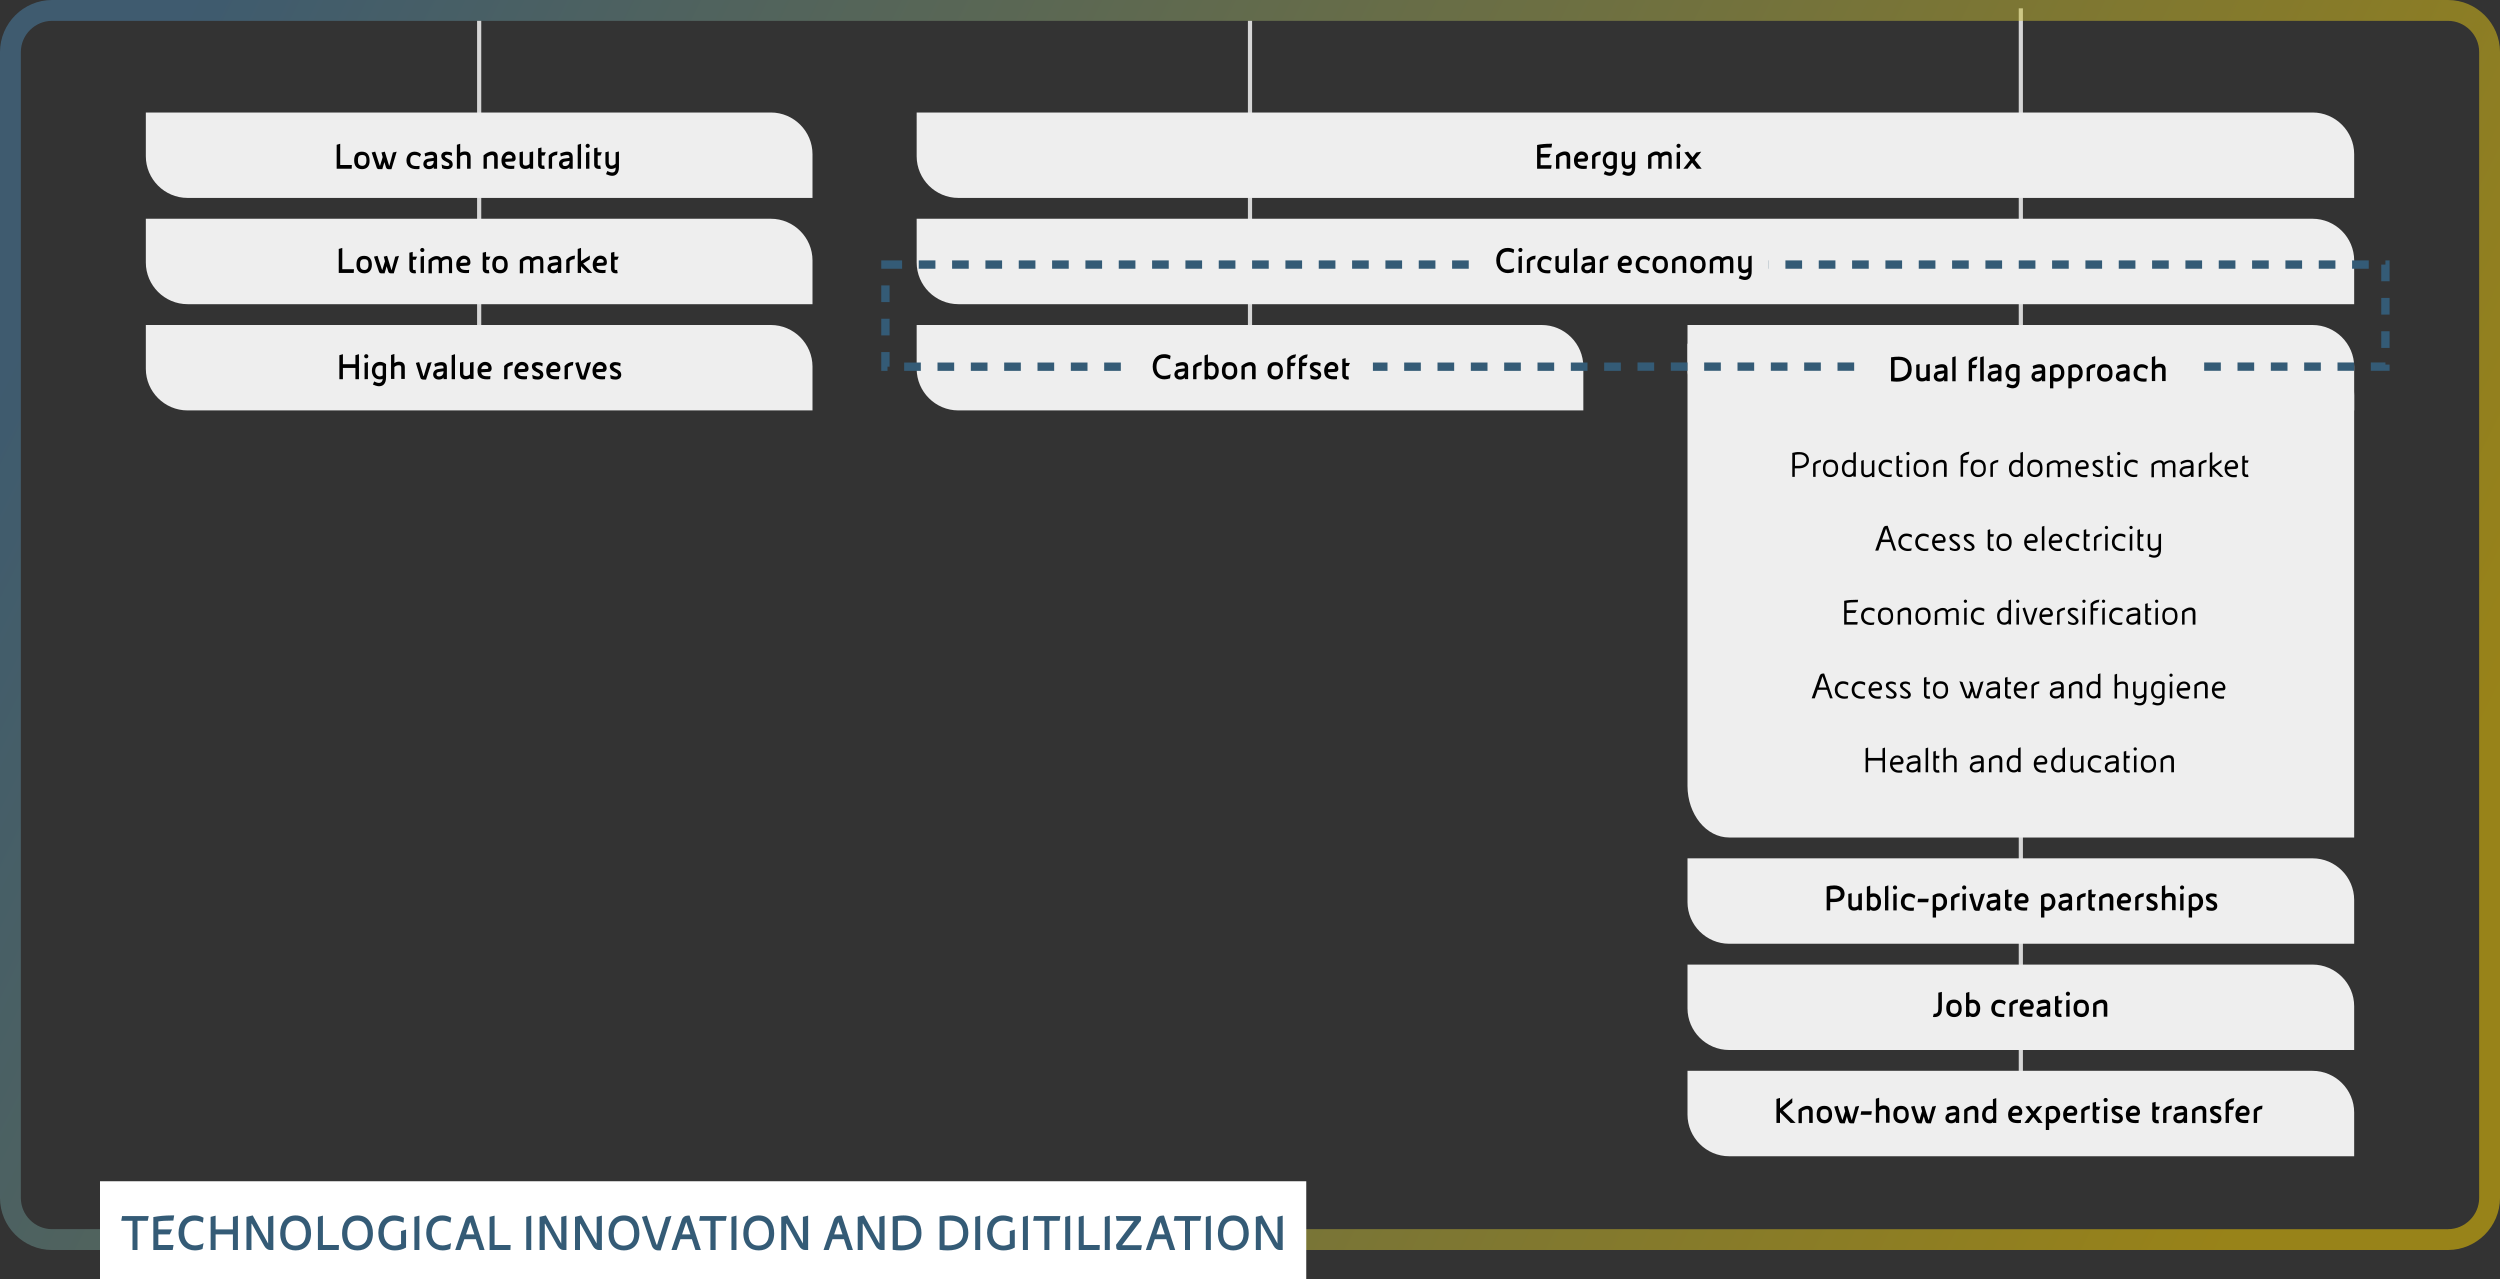 <svg xmlns="http://www.w3.org/2000/svg" width="1200" height="614" viewBox="0 0 1200 614"><rect x="0" y="0" width="1200" height="614" fill="#333333" stroke="none"/><style>.st0,.st1{fill-rule:evenodd;clip-rule:evenodd;fill:#d6d6d6}.st1{fill:#eee}.st7{fill:#345b76}.st53,.st58{enable-background:new}.st58{display:inline}</style><g id="Grafik"><path id="Rectangle-Copy-54_2_" class="st0" d="M969 4h2v518h-2z"/><path id="Rectangle-Copy-70_2_" class="st1" d="M810 165h300c11 0 20 11.1 20 24.8V402H830c-11 0-20-11.1-20-24.8V165z"/><linearGradient id="Rectangle-Copy-52_3_" gradientUnits="userSpaceOnUse" x1="-3061.414" y1="1924.227" x2="-3060.426" y2="1923.984" gradientTransform="matrix(1190 0 0 -590 3643101 1135523)"><stop offset="0" stop-color="#4b84ab"/><stop offset="1" stop-color="#fed300"/></linearGradient><path id="Rectangle-Copy-52_2_" d="M25 5h1150c11 0 20 9 20 20v550c0 11-9 20-20 20H25c-11 0-20-9-20-20V25C5 14 14 5 25 5z" opacity=".5" fill="none" stroke="url(#Rectangle-Copy-52_3_)" stroke-width="10"/><path id="Rectangle-Copy-53_1_" class="st0" d="M599 10h2v173h-2z"/><path id="Rectangle-Copy-55_2_" class="st1" d="M440 105h670c11 0 20 9 20 20v21H460c-11 0-20-9-20-20v-21z"/><path id="Rectangle-Copy-56_1_" class="st1" d="M440 156h300c11 0 20 9 20 20v21H460c-11 0-20-9-20-20v-21z"/><path id="Rectangle-Copy-57_2_" class="st1" d="M810 156h300c11 0 20 9 20 20v21H830c-11 0-20-9-20-20v-21z"/><path fill="none" stroke="#345b76" stroke-width="4" stroke-dasharray="8,8" d="M425 127h720v49H425z"/><path id="Rectangle-Copy-59_1_" class="st1" d="M544 164h115v27H544z"/><path id="Rectangle-Copy-60_2_" class="st1" d="M894 165h158v27H894z"/><path id="Rectangle-Copy-61_2_" class="st0" d="M229 10h2v173h-2z"/><path id="Rectangle-Copy-62_2_" class="st1" d="M70 54h300c11 0 20 9 20 20v21H90c-11 0-20-9-20-20V54z"/><path id="Rectangle-Copy-63_2_" class="st1" d="M70 105h300c11 0 20 9 20 20v21H90c-11 0-20-9-20-20v-21z"/><path id="Rectangle-Copy-64_2_" class="st1" d="M70 156h300c11 0 20 9 20 20v21H90c-11 0-20-9-20-20v-21z"/><path id="Rectangle-Copy-66_2_" class="st1" d="M440 54h670c11 0 20 9 20 20v21H460c-11 0-20-9-20-20V54z"/><path id="Rectangle-Copy-67_2_" class="st1" d="M810 412h300c11 0 20 9 20 20v21H830c-11 0-20-9-20-20v-21z"/><path id="Rectangle-Copy-68_2_" class="st1" d="M810 463h300c11 0 20 9 20 20v21H830c-11 0-20-9-20-20v-21z"/><path id="Rectangle-Copy-71_2_" class="st1" d="M708 112h141v27H708z"/></g><g id="EN"><path id="Rectangle_4_" fill-rule="evenodd" clip-rule="evenodd" fill="#fff" d="M48 567h579v47H48z"/><g class="st53"><path d="M863.6 224.8h-2.1v4.1h-1.2v-11.5c1.2-.3 2.3-.5 3.5-.4 3.2 0 4.5 1.9 4.5 3.9 0 2.6-2.3 3.9-4.7 3.9zm3.5-3.9c0-2-1.6-2.8-3.3-2.8-.8 0-1.5.1-2.2.2v5.3h2.1c2.2 0 3.4-1.4 3.4-2.7zM874 221.9c-1 .1-1.9.5-2.5 1.1v5.9h-1.2v-6.3c.8-1.1 2.2-1.7 3.8-1.9l-.1 1.2zM878.6 229c-2.2 0-3.6-1.4-3.6-4.2 0-2.6 1-4.2 3.7-4.2s3.6 1.8 3.6 4.2c0 2.7-1.4 4.2-3.7 4.2zm.1-7.2c-1.8 0-2.5.8-2.5 3 0 2.3 1 3.1 2.4 3.1s2.5-.9 2.5-3c0-1.7-.4-3.1-2.4-3.1zM889.6 228.9v-.7c-.3.4-1.2.8-2 .8-2.2 0-3.5-1.5-3.5-4.3 0-2.2 1.3-4 3.5-4 .7 0 1.4.2 2 .4v-3.8l1.2-.4v11.9h-1.2zm0-6.5c-.6-.3-1.2-.6-1.9-.6-1.3 0-2.4 1.1-2.4 2.9 0 2.2.9 3.2 2.3 3.2 1.3 0 2-1 2-1.9v-3.6zM898.5 228.9v-.8c-.7.6-1.5 1-2.5 1-1.9 0-2.6-1.2-2.6-2.7v-5.2l1.2-.4v5.6c0 1.1.4 1.6 1.4 1.6.9 0 1.9-.5 2.5-1.2v-5.6l1.2-.4v8.2h-1.2zM908.1 222.6c-.8-.5-1.6-.8-2.3-.8-1.8 0-2.8 1.2-2.8 2.9 0 2.3 1.8 3.2 3.5 3.2.4 0 1.2-.1 1.6-.2l-.2 1.1c-.4.1-1.1.2-1.6.2-2 0-4.6-1-4.6-4.3 0-2.2 1.5-4.1 3.8-4.1 1 0 2 .2 2.7.7l-.1 1.3zM913 222.1h-1.5v4.9c0 .6.4.8.8.8.3 0 .5 0 .7-.1l.3 1.2c-.3.1-.7.1-1 .1-1.1 0-2-.6-2-2v-8l1.2-.4v2.4h1.8l-.3 1.1zM915.8 218.5c-.4 0-.8-.4-.8-.8s.4-.8.8-.8.8.4.8.8-.4.8-.8.8zm-.6 10.4v-7.8l1.2-.4v8.2h-1.2zM922.1 229c-2.2 0-3.6-1.4-3.6-4.2 0-2.6 1-4.2 3.7-4.2s3.6 1.8 3.6 4.2c0 2.7-1.4 4.2-3.7 4.2zm.1-7.2c-1.8 0-2.5.8-2.5 3 0 2.3 1 3.1 2.4 3.1s2.5-.9 2.5-3c0-1.7-.4-3.1-2.4-3.1zM933.1 228.9v-5.4c0-1.2-.3-1.6-1.2-1.6-.9 0-2.1.6-2.7 1.2v5.8H928v-6.4c1-.9 2.4-1.8 3.9-1.8 1.9 0 2.5 1.1 2.5 2.6v5.6h-1.3zM945 218.1c-1.2.1-2 .5-2.7 1.2v1.6h2.6l-.6 1.2h-2v6.7h-1.2v-10c1.1-1.3 2.4-1.8 4.2-2l-.3 1.3zM949.5 229c-2.2 0-3.6-1.4-3.6-4.2 0-2.6 1-4.2 3.7-4.2s3.6 1.8 3.6 4.2c.1 2.7-1.4 4.2-3.7 4.2zm.2-7.2c-1.8 0-2.5.8-2.5 3 0 2.3 1 3.1 2.4 3.1s2.5-.9 2.5-3c-.1-1.7-.5-3.1-2.4-3.1zM959.1 221.9c-1 .1-1.9.5-2.5 1.1v5.9h-1.2v-6.3c.8-1.1 2.2-1.7 3.8-1.9l-.1 1.2zM969.8 228.9v-.7c-.3.4-1.2.8-2 .8-2.2 0-3.5-1.5-3.5-4.3 0-2.2 1.3-4 3.5-4 .7 0 1.4.2 2 .4v-3.8l1.2-.4v11.9h-1.2zm0-6.5c-.6-.3-1.2-.6-1.9-.6-1.3 0-2.4 1.1-2.4 2.9 0 2.2.9 3.2 2.3 3.2 1.3 0 2-1 2-1.9v-3.6zM976.7 229c-2.2 0-3.6-1.4-3.6-4.2 0-2.6 1-4.2 3.7-4.2s3.6 1.8 3.6 4.2c.1 2.7-1.4 4.2-3.7 4.2zm.1-7.2c-1.8 0-2.5.8-2.5 3 0 2.3 1 3.1 2.4 3.1s2.5-.9 2.5-3c0-1.7-.4-3.1-2.4-3.1zM992.8 228.9v-5.5c0-1.1-.4-1.5-1.3-1.5s-2 .6-2.6 1.2v5.9h-1.2v-5.5c0-1.1-.4-1.5-1.3-1.5-1 0-2.1.6-2.7 1.2v5.9h-1.2v-6.4c1-.9 2.4-1.8 3.9-1.8 1.1 0 1.8.4 2.1 1.2.8-.6 1.9-1.2 3-1.2 1.9 0 2.5 1.1 2.5 2.7v5.5h-1.2zM1001.4 225.1l-4.1.2c.1 1.4 1.4 2.7 3 2.7.7 0 1.2 0 1.7-.1l-.1 1.1c-.5.1-1 .1-1.6.1-2.6 0-4.2-1.7-4.2-4.2 0-2.3 1.3-4.1 3.5-4.1 1.8 0 3 1.3 3 3 0 .7-.3 1.2-1.2 1.3zm0-1.6c0-1-.7-1.7-1.7-1.7-1.3 0-2.1 1-2.3 2.3l3.6-.2c.3 0 .3-.1.4-.4zM1007.1 229c-.7 0-1.5-.2-2.4-.6l-.2-1.4c.9.7 2 1 2.6 1 .8 0 1.2-.4 1.2-.8 0-.6-.4-.9-.8-1.2l-1.6-1.2c-1-.7-1.5-1.4-1.5-2.2 0-1.4 1.4-1.9 2.6-1.9.8 0 1.6.3 2.2.6l-.1 1.2c-.5-.4-1.2-.7-2-.7-.5 0-1.4.2-1.4.8 0 .4.2.8.7 1.1l1.8 1.3c1 .7 1.4 1.3 1.4 2.1-.1 1.4-1.3 1.9-2.5 1.9zM1014.2 222.1h-1.5v4.9c0 .6.4.8.8.8.3 0 .5 0 .7-.1l.3 1.2c-.3.1-.7.1-1 .1-1.1 0-2-.6-2-2v-8l1.2-.4v2.4h1.8l-.3 1.1zM1017 218.5c-.4 0-.8-.4-.8-.8s.4-.8.8-.8.8.4.8.8-.3.8-.8.8zm-.6 10.4v-7.8l1.2-.4v8.2h-1.2zM1026 222.6c-.8-.5-1.6-.8-2.3-.8-1.8 0-2.8 1.2-2.8 2.9 0 2.3 1.8 3.2 3.5 3.2.4 0 1.2-.1 1.6-.2l-.2 1.1c-.4.1-1.1.2-1.6.2-2 0-4.6-1-4.6-4.3 0-2.2 1.5-4.1 3.8-4.1 1 0 2 .2 2.7.7l-.1 1.3zM1043 228.9v-5.5c0-1.1-.4-1.5-1.3-1.5s-2 .6-2.6 1.2v5.9h-1.2v-5.5c0-1.1-.4-1.5-1.3-1.5-1 0-2.1.6-2.7 1.2v5.9h-1.2v-6.4c1-.9 2.4-1.8 3.9-1.8 1.1 0 1.8.4 2.1 1.2.8-.6 1.9-1.2 3-1.2 1.9 0 2.5 1.1 2.5 2.7v5.5h-1.2zM1051.6 228.9v-1c-.7.8-1.6 1.1-2.6 1.1-1.8 0-2.8-1.2-2.8-2.4 0-1.4.8-2.7 3.2-2.9l2.2-.2v-.5c0-.9-.4-1.2-1.5-1.2-.9 0-2.2.5-3.2 1.1l-.2-1.1c.7-.5 2.1-1.1 3.4-1.1 2 0 2.8.9 2.8 2.7v5.5h-1.3zm0-4.3l-2 .2c-1 .1-2.2.5-2.2 1.7 0 1 .6 1.4 1.7 1.4 1.6 0 2.5-.9 2.5-2.7v-.6zM1059.1 221.9c-1 .1-1.9.5-2.5 1.1v5.9h-1.2v-6.3c.8-1.1 2.2-1.7 3.8-1.9l-.1 1.2zM1065.7 228.9l-3.8-3.8v3.8h-1.2v-11.5l1.2-.4v6.7l4.4-3v1.3l-3.5 2.3 4.5 4.6h-1.6zM1073.1 225.1l-4.1.2c.1 1.4 1.4 2.7 3 2.7.7 0 1.2 0 1.7-.1l-.1 1.1c-.5.1-1 .1-1.6.1-2.6 0-4.2-1.7-4.2-4.2 0-2.3 1.3-4.1 3.5-4.1 1.8 0 3 1.3 3 3 0 .7-.3 1.2-1.2 1.3zm-.1-1.6c0-1-.7-1.7-1.7-1.7-1.3 0-2.1 1-2.3 2.3l3.6-.2c.3 0 .4-.1.4-.4zM1079 222.1h-1.5v4.9c0 .6.4.8.8.8.3 0 .5 0 .7-.1l.3 1.2c-.3.1-.7.1-1 .1-1.1 0-2-.6-2-2v-8l1.2-.4v2.4h1.8l-.3 1.1z"/></g><g class="st53"><path d="M908.9 264.3l-1.4-4.1H903l-1.4 4.1h-1.5l3.8-10.7c.4-1 .9-1.2 1.8-1.2h.4l4.1 11.9h-1.3zm-3.6-10.6l-1.9 5.3h3.7l-1.8-5.3zM917.6 258.1c-.8-.5-1.6-.8-2.3-.8-1.8 0-2.8 1.2-2.8 2.9 0 2.3 1.8 3.2 3.5 3.2.4 0 1.2-.1 1.6-.2l-.2 1.1c-.4.1-1.1.2-1.6.2-2 0-4.6-1-4.6-4.3 0-2.2 1.5-4.1 3.8-4.1 1 0 2 .2 2.7.7l-.1 1.3zM925.7 258.1c-.8-.5-1.6-.8-2.3-.8-1.8 0-2.8 1.2-2.8 2.9 0 2.3 1.8 3.2 3.5 3.2.4 0 1.2-.1 1.6-.2l-.2 1.1c-.4.1-1.1.2-1.6.2-2 0-4.6-1-4.6-4.3 0-2.2 1.5-4.1 3.8-4.1 1 0 2 .2 2.7.7l-.1 1.3zM932.7 260.5l-4.1.2c.1 1.4 1.4 2.7 3 2.7.7 0 1.2 0 1.7-.1l-.1 1.1c-.5.1-1 .1-1.6.1-2.6 0-4.2-1.7-4.2-4.2 0-2.3 1.3-4.1 3.5-4.1 1.8 0 3 1.3 3 3 0 .8-.3 1.3-1.2 1.3zm0-1.6c0-1-.7-1.7-1.7-1.7-1.3 0-2.1 1-2.3 2.3l3.6-.2c.3.1.4 0 .4-.4zM938.4 264.5c-.7 0-1.5-.2-2.4-.6l-.2-1.4c.9.7 2 1 2.6 1 .8 0 1.2-.4 1.2-.8 0-.6-.4-.9-.8-1.2l-1.6-1.2c-1-.7-1.5-1.4-1.5-2.2 0-1.4 1.4-1.9 2.6-1.9.8 0 1.6.3 2.2.6l-.1 1.2c-.5-.4-1.2-.7-2-.7-.5 0-1.4.2-1.4.8 0 .4.2.8.7 1.1l1.8 1.3c1 .7 1.4 1.3 1.4 2.1 0 1.3-1.3 1.9-2.5 1.9zM945.3 264.5c-.7 0-1.5-.2-2.4-.6l-.2-1.4c.9.7 2 1 2.6 1 .8 0 1.2-.4 1.2-.8 0-.6-.4-.9-.8-1.2l-1.6-1.2c-1-.7-1.5-1.4-1.5-2.2 0-1.4 1.4-1.9 2.6-1.9.8 0 1.6.3 2.2.6l-.1 1.2c-.5-.4-1.2-.7-2-.7-.5 0-1.4.2-1.4.8 0 .4.2.8.7 1.1l1.8 1.3c1 .7 1.4 1.3 1.4 2.1-.1 1.3-1.4 1.9-2.5 1.9zM956.8 257.6h-1.5v4.9c0 .6.4.8.8.8.3 0 .5 0 .7-.1l.3 1.2c-.3.1-.7.1-1 .1-1.1 0-2-.6-2-2v-8.1l1.2-.4v2.4h1.8l-.3 1.2zM961.9 264.5c-2.2 0-3.6-1.4-3.6-4.2 0-2.6 1-4.2 3.7-4.2s3.6 1.8 3.6 4.2c0 2.7-1.4 4.2-3.7 4.2zm.1-7.2c-1.8 0-2.5.8-2.5 3 0 2.3 1 3.1 2.4 3.1s2.5-.9 2.5-3c0-1.8-.4-3.1-2.4-3.1zM976.9 260.5l-4.1.2c.1 1.4 1.4 2.7 3 2.7.7 0 1.2 0 1.7-.1l-.1 1.1c-.5.1-1 .1-1.6.1-2.6 0-4.2-1.7-4.2-4.2 0-2.3 1.3-4.1 3.5-4.1 1.8 0 3 1.3 3 3 0 .8-.3 1.3-1.2 1.3zm-.1-1.6c0-1-.7-1.7-1.7-1.7-1.3 0-2.1 1-2.3 2.3l3.6-.2c.3.1.4 0 .4-.4zM980.1 264.3v-11.5l1.2-.4v11.9h-1.2zM988.7 260.5l-4.1.2c.1 1.4 1.4 2.7 3 2.7.7 0 1.2 0 1.7-.1l-.1 1.1c-.5.1-1 .1-1.6.1-2.6 0-4.2-1.7-4.2-4.2 0-2.3 1.3-4.1 3.5-4.1 1.8 0 3 1.3 3 3 0 .8-.3 1.3-1.2 1.3zm0-1.6c0-1-.7-1.7-1.7-1.7-1.3 0-2.1 1-2.3 2.3l3.6-.2c.3.1.4 0 .4-.4zM998 258.1c-.8-.5-1.6-.8-2.3-.8-1.8 0-2.8 1.2-2.8 2.9 0 2.3 1.8 3.2 3.5 3.2.4 0 1.2-.1 1.6-.2l-.2 1.1c-.4.1-1.1.2-1.6.2-2 0-4.6-1-4.6-4.3 0-2.2 1.5-4.1 3.8-4.1 1 0 2 .2 2.7.7l-.1 1.3zM1002.9 257.6h-1.5v4.9c0 .6.4.8.8.8.3 0 .5 0 .7-.1l.3 1.2c-.3.1-.7.1-1 .1-1.1 0-2-.6-2-2v-8.1l1.2-.4v2.4h1.8l-.3 1.2zM1008.8 257.3c-1 .1-1.9.5-2.5 1.1v5.9h-1.2V258c.8-1.1 2.2-1.7 3.8-1.9l-.1 1.2zM1011.1 254c-.4 0-.8-.4-.8-.8s.4-.8.8-.8.8.4.8.8-.4.8-.8.8zm-.6 10.3v-7.8l1.2-.4v8.2h-1.2zM1020.1 258.1c-.8-.5-1.6-.8-2.3-.8-1.8 0-2.8 1.2-2.8 2.9 0 2.3 1.8 3.2 3.5 3.2.4 0 1.2-.1 1.6-.2l-.2 1.1c-.4.1-1.1.2-1.6.2-2 0-4.6-1-4.6-4.3 0-2.2 1.5-4.1 3.8-4.1 1 0 2 .2 2.7.7l-.1 1.3zM1022.9 254c-.4 0-.8-.4-.8-.8s.4-.8.8-.8.8.4.8.8-.4.8-.8.8zm-.6 10.3v-7.8l1.2-.4v8.2h-1.2zM1028.7 257.6h-1.5v4.9c0 .6.4.8.8.8.3 0 .5 0 .7-.1l.3 1.2c-.3.1-.7.1-1 .1-1.1 0-2-.6-2-2v-8.1l1.2-.4v2.4h1.8l-.3 1.2zM1033.9 267.7c-.7 0-1.7-.3-2.5-.6l.4-1.1c.7.3 1.4.6 2.2.6 1.8 0 2.1-1.5 2.1-3-.9.6-1.7.8-2.6.8-1.6 0-2.6-1.3-2.6-2.7v-5.2l1.2-.4v5.6c0 1 .6 1.6 1.4 1.6.9 0 1.9-.4 2.6-1.1v-5.7l1.2-.4v7.6c0 3.3-1.7 4-3.4 4z"/></g><g class="st53"><path d="M891.7 289.1h-1c-1.5 0-3.2.1-4.3.3v3.5h4.8l-.7 1.3h-4.1v4.4h5.3l-.2 1.2h-6.3v-11.4c1.8-.4 3.8-.5 5.7-.5h1l-.2 1.2zM899.7 293.6c-.8-.5-1.6-.8-2.3-.8-1.8 0-2.8 1.2-2.8 2.9 0 2.3 1.8 3.2 3.5 3.2.4 0 1.2-.1 1.6-.2l-.2 1.1c-.4.1-1.1.2-1.6.2-2 0-4.6-1-4.6-4.3 0-2.2 1.5-4.1 3.8-4.1 1 0 2 .2 2.7.7l-.1 1.3zM905 300c-2.2 0-3.6-1.4-3.6-4.2 0-2.6 1-4.2 3.7-4.2s3.6 1.8 3.6 4.2c.1 2.7-1.4 4.2-3.7 4.2zm.2-7.3c-1.8 0-2.5.8-2.5 3 0 2.3 1 3.1 2.4 3.1s2.5-.9 2.5-3c-.1-1.7-.5-3.1-2.4-3.1zM916 299.8v-5.4c0-1.2-.3-1.6-1.2-1.6-.9 0-2.1.6-2.7 1.2v5.8h-1.2v-6.4c1-.9 2.4-1.8 3.9-1.8 1.9 0 2.5 1.1 2.5 2.6v5.6H916zM923 300c-2.2 0-3.6-1.4-3.6-4.2 0-2.6 1-4.2 3.7-4.2s3.6 1.8 3.6 4.2c0 2.7-1.5 4.2-3.7 4.2zm.1-7.3c-1.8 0-2.5.8-2.5 3 0 2.3 1 3.1 2.4 3.1s2.5-.9 2.5-3c-.1-1.7-.5-3.1-2.4-3.1zM939 299.8v-5.5c0-1.1-.4-1.5-1.3-1.5s-2 .6-2.6 1.2v5.9h-1.2v-5.5c0-1.1-.4-1.5-1.3-1.5-1 0-2.1.6-2.7 1.2v5.9h-1.2v-6.4c1-.9 2.4-1.8 3.9-1.8 1.1 0 1.8.4 2.1 1.2.8-.6 1.9-1.2 3-1.2 1.9 0 2.5 1.1 2.5 2.7v5.5H939zM943.4 289.4c-.4 0-.8-.4-.8-.8s.4-.8.8-.8.8.4.8.8-.4.8-.8.8zm-.6 10.4V292l1.2-.4v8.2h-1.2zM952.4 293.6c-.8-.5-1.6-.8-2.3-.8-1.8 0-2.8 1.2-2.8 2.9 0 2.3 1.8 3.2 3.5 3.2.4 0 1.2-.1 1.6-.2l-.2 1.1c-.4.1-1.1.2-1.6.2-2 0-4.6-1-4.6-4.3 0-2.2 1.5-4.1 3.8-4.1 1 0 2 .2 2.7.7l-.1 1.3zM964.1 299.8v-.7c-.3.4-1.2.8-2 .8-2.2 0-3.5-1.5-3.5-4.3 0-2.2 1.3-4 3.5-4 .7 0 1.4.2 2 .4v-3.8l1.2-.4v11.9h-1.2zm0-6.5c-.6-.3-1.2-.6-1.9-.6-1.3 0-2.4 1.1-2.4 2.9 0 2.2.9 3.2 2.3 3.2 1.3 0 2-1 2-1.9v-3.6zM968.5 289.4c-.4 0-.8-.4-.8-.8s.4-.8.8-.8.8.4.8.8-.4.8-.8.8zm-.6 10.4V292l1.2-.4v8.2h-1.2zM975.4 299.8h-1.2c-.5 0-.8-.3-1-.8l-2.4-7 1.2-.4 2.1 6.5c.1.5.2.7.4.7l2.1-6.8 1.4-.4-2.6 8.2zM984.2 296l-4.1.2c.1 1.4 1.4 2.7 3 2.7.7 0 1.2 0 1.7-.1l-.1 1.1c-.5.1-1 .1-1.6.1-2.6 0-4.2-1.7-4.2-4.2 0-2.3 1.3-4.1 3.5-4.1 1.8 0 3 1.3 3 3 0 .7-.3 1.2-1.2 1.3zm-.1-1.6c0-1-.7-1.7-1.7-1.7-1.3 0-2.1 1-2.3 2.3l3.6-.2c.4 0 .4-.1.4-.4zM991.1 292.8c-1 .1-1.9.5-2.5 1.1v5.9h-1.2v-6.3c.8-1.1 2.2-1.7 3.8-1.9l-.1 1.2zM995.2 300c-.7 0-1.5-.2-2.4-.6l-.2-1.4c.9.7 2 1 2.6 1 .8 0 1.2-.4 1.2-.8 0-.6-.4-.9-.8-1.2l-1.6-1.2c-1-.7-1.5-1.4-1.5-2.2 0-1.4 1.4-1.9 2.6-1.9.8 0 1.6.3 2.2.6l-.1 1.2c-.5-.4-1.2-.7-2-.7-.5 0-1.4.2-1.4.8 0 .4.2.8.7 1.1l1.8 1.3c1 .7 1.4 1.3 1.4 2.1-.1 1.3-1.3 1.9-2.5 1.9zM1000.3 289.4c-.4 0-.8-.4-.8-.8s.4-.8.8-.8.8.4.8.8-.4.8-.8.8zm-.7 10.4V292l1.2-.4v8.2h-1.2zM1007.4 289.1c-1.2.1-2 .5-2.7 1.2v1.6h2.6l-.6 1.2h-2v6.7h-1.2v-10c1.1-1.3 2.4-1.8 4.2-2l-.3 1.3zm2.3.3c-.4 0-.8-.4-.8-.8s.4-.8.8-.8.8.4.8.8-.4.8-.8.8zm-.6 10.4V292l1.2-.4v8.2h-1.2zM1018.8 293.6c-.8-.5-1.6-.8-2.3-.8-1.8 0-2.8 1.2-2.8 2.9 0 2.3 1.8 3.2 3.5 3.2.4 0 1.2-.1 1.6-.2l-.2 1.1c-.4.1-1.1.2-1.6.2-2 0-4.6-1-4.6-4.3 0-2.2 1.5-4.1 3.8-4.1 1 0 2 .2 2.7.7l-.1 1.3zM1026 299.8v-1c-.7.8-1.6 1.1-2.6 1.1-1.8 0-2.8-1.2-2.8-2.4 0-1.4.8-2.7 3.2-2.9l2.2-.2v-.5c0-.9-.4-1.2-1.5-1.2-.9 0-2.2.5-3.2 1.1l-.2-1.1c.7-.5 2.1-1.1 3.4-1.1 2 0 2.8.9 2.8 2.7v5.5h-1.3zm0-4.3l-2 .2c-1 .1-2.2.5-2.2 1.7 0 1 .6 1.4 1.7 1.4 1.6 0 2.5-.9 2.5-2.7v-.6zM1032.4 293.1h-1.5v4.9c0 .6.4.8.8.8.3 0 .5 0 .7-.1l.3 1.2c-.3.1-.7.1-1 .1-1.1 0-2-.6-2-2v-8.1l1.2-.4v2.4h1.8l-.3 1.2zM1035.2 289.4c-.4 0-.8-.4-.8-.8s.4-.8.8-.8.8.4.8.8-.4.8-.8.8zm-.6 10.4V292l1.2-.4v8.2h-1.2zM1041.5 300c-2.2 0-3.6-1.4-3.6-4.2 0-2.6 1-4.2 3.7-4.2s3.6 1.8 3.6 4.2c0 2.7-1.4 4.2-3.7 4.2zm.1-7.3c-1.8 0-2.5.8-2.5 3 0 2.3 1 3.1 2.4 3.1s2.5-.9 2.5-3c0-1.7-.4-3.1-2.4-3.1zM1052.5 299.8v-5.4c0-1.2-.3-1.6-1.2-1.6-.9 0-2.1.6-2.7 1.2v5.8h-1.2v-6.4c1-.9 2.4-1.8 3.9-1.8 1.9 0 2.5 1.1 2.5 2.6v5.6h-1.3z"/></g><g class="st53"><path d="M878.4 335.2l-1.4-4.1h-4.5l-1.4 4.1h-1.5l3.8-10.7c.4-1 .9-1.2 1.8-1.2h.4l4.1 11.9h-1.3zm-3.6-10.6L873 330h3.7l-1.9-5.4zM887.1 329c-.8-.5-1.6-.8-2.3-.8-1.8 0-2.8 1.2-2.8 2.9 0 2.3 1.8 3.2 3.5 3.2.4 0 1.2-.1 1.6-.2l-.2 1.1c-.4.1-1.1.2-1.6.2-2 0-4.6-1-4.6-4.3 0-2.2 1.5-4.1 3.8-4.1 1 0 2 .2 2.7.7l-.1 1.3zM895.2 329c-.8-.5-1.6-.8-2.3-.8-1.8 0-2.8 1.2-2.8 2.9 0 2.3 1.8 3.2 3.5 3.2.4 0 1.2-.1 1.6-.2l-.2 1.1c-.4.1-1.1.2-1.6.2-2 0-4.6-1-4.6-4.3 0-2.2 1.5-4.1 3.8-4.1 1 0 2 .2 2.7.7l-.1 1.3zM902.2 331.4l-4.1.2c.1 1.4 1.4 2.7 3 2.7.7 0 1.2 0 1.7-.1l-.1 1.1c-.5.1-1 .1-1.6.1-2.6 0-4.2-1.7-4.2-4.2 0-2.3 1.3-4.1 3.5-4.1 1.8 0 3 1.3 3 3 0 .8-.3 1.3-1.2 1.3zm0-1.6c0-1-.7-1.7-1.7-1.7-1.3 0-2.1 1-2.3 2.3l3.6-.2c.3.1.3 0 .4-.4zM907.9 335.4c-.7 0-1.5-.2-2.4-.6l-.2-1.4c.9.7 2 1 2.6 1 .8 0 1.2-.4 1.2-.8 0-.6-.4-.9-.8-1.2l-1.6-1.2c-1-.7-1.5-1.4-1.5-2.2 0-1.4 1.4-1.9 2.6-1.9.8 0 1.6.3 2.2.6l-.1 1.2c-.5-.4-1.2-.7-2-.7-.5 0-1.4.2-1.4.8 0 .4.2.8.7 1.1l1.8 1.3c1 .7 1.4 1.3 1.4 2.1-.1 1.4-1.3 1.9-2.5 1.9zM914.7 335.4c-.7 0-1.5-.2-2.4-.6l-.2-1.4c.9.7 2 1 2.6 1 .8 0 1.2-.4 1.2-.8 0-.6-.4-.9-.8-1.2l-1.6-1.2c-1-.7-1.5-1.4-1.5-2.2 0-1.4 1.4-1.9 2.6-1.9.8 0 1.6.3 2.2.6l-.1 1.2c-.5-.4-1.2-.7-2-.7-.5 0-1.4.2-1.4.8 0 .4.2.8.7 1.1l1.8 1.3c1 .7 1.4 1.3 1.4 2.1 0 1.4-1.3 1.9-2.5 1.9zM926.2 328.5h-1.5v4.9c0 .6.4.8.8.8.3 0 .5 0 .7-.1l.3 1.2c-.3.1-.7.1-1 .1-1.1 0-2-.6-2-2v-8.1l1.2-.4v2.4h1.8l-.3 1.2zM931.4 335.4c-2.2 0-3.6-1.4-3.6-4.2 0-2.6 1-4.2 3.7-4.2s3.6 1.8 3.6 4.2c0 2.7-1.4 4.2-3.7 4.2zm.1-7.2c-1.8 0-2.5.8-2.5 3 0 2.3 1 3.1 2.4 3.1s2.5-.9 2.5-3c0-1.8-.4-3.1-2.4-3.1zM949.6 335.2h-1.1c-.6 0-.9-.3-1-.7l-.8-2.6-1.2 3.3h-1.1c-.6 0-.9-.2-1.1-.8l-2.8-7.4 1.5.4 2.2 6.2c.2.5.2.6.4.6l1.5-4.2-.9-3 1.4.4 1.7 6.2c.1.5.1.6.3.6l2.1-6.8 1.4-.4-2.5 8.2zM958.7 335.2v-1c-.7.8-1.6 1.1-2.6 1.1-1.8 0-2.8-1.2-2.8-2.4 0-1.4.8-2.7 3.2-2.9l2.2-.2v-.5c0-.9-.4-1.2-1.5-1.2-.9 0-2.2.5-3.2 1.1l-.2-1.1c.7-.5 2.1-1.1 3.4-1.1 2 0 2.8.9 2.8 2.7v5.5h-1.3zm0-4.3l-2 .2c-1 .1-2.2.5-2.2 1.7 0 1 .6 1.4 1.7 1.4 1.6 0 2.5-.9 2.5-2.7v-.6zM965.1 328.5h-1.5v4.9c0 .6.4.8.8.8.3 0 .5 0 .7-.1l.3 1.2c-.3.1-.7.1-1 .1-1.1 0-2-.6-2-2v-8.1l1.2-.4v2.4h1.8l-.3 1.2zM971.9 331.4l-4.1.2c.1 1.4 1.4 2.7 3 2.7.7 0 1.2 0 1.7-.1l-.1 1.1c-.5.1-1 .1-1.6.1-2.6 0-4.2-1.7-4.2-4.2 0-2.3 1.3-4.1 3.5-4.1 1.8 0 3 1.3 3 3 0 .8-.3 1.3-1.2 1.3zm0-1.6c0-1-.7-1.7-1.7-1.7-1.3 0-2.1 1-2.3 2.3l3.6-.2c.3.1.3 0 .4-.4zM978.8 328.2c-1 .1-1.9.5-2.5 1.1v5.9h-1.2v-6.3c.8-1.1 2.2-1.7 3.8-1.9l-.1 1.2zM989.3 335.2v-1c-.7.8-1.6 1.1-2.6 1.1-1.8 0-2.8-1.2-2.8-2.4 0-1.4.8-2.7 3.2-2.9l2.2-.2v-.5c0-.9-.4-1.2-1.5-1.2-.9 0-2.2.5-3.2 1.1l-.2-1.1c.7-.5 2.1-1.1 3.4-1.1 2 0 2.8.9 2.8 2.7v5.5h-1.3zm0-4.3l-2 .2c-1 .1-2.2.5-2.2 1.7 0 1 .6 1.4 1.7 1.4 1.6 0 2.5-.9 2.5-2.7v-.6zM998.2 335.2v-5.4c0-1.2-.3-1.6-1.2-1.6-.9 0-2.1.6-2.7 1.2v5.8h-1.2v-6.4c1-.9 2.4-1.8 3.9-1.8 1.9 0 2.5 1.1 2.5 2.6v5.6h-1.3zM1007 335.2v-.7c-.3.4-1.2.8-2 .8-2.2 0-3.5-1.5-3.5-4.3 0-2.2 1.3-4 3.5-4 .7 0 1.4.2 2 .4v-3.8l1.2-.4v11.9h-1.2zm0-6.5c-.6-.3-1.2-.6-1.9-.6-1.3 0-2.4 1.1-2.4 2.9 0 2.2.9 3.2 2.3 3.2 1.3 0 2-1 2-1.9v-3.6zM1020.2 335.2v-5.6c0-1.1-.5-1.4-1.5-1.4-.7 0-1.5.2-2.5 1v6.1h-1.2v-11.5l1.2-.4v4.5c.8-.5 1.7-.8 2.5-.8 1.5 0 2.7.6 2.7 2.6v5.6h-1.2zM1026.9 338.6c-.7 0-1.7-.3-2.5-.6l.4-1.1c.7.3 1.4.6 2.2.6 1.8 0 2.1-1.5 2.1-3-.9.6-1.7.8-2.6.8-1.6 0-2.6-1.3-2.6-2.7v-5.2l1.2-.4v5.6c0 1 .6 1.6 1.4 1.6.9 0 1.9-.4 2.6-1.1v-5.7l1.2-.4v7.6c0 3.3-1.6 4-3.4 4zM1035.6 338.6c-.7 0-1.7-.3-2.5-.6l.4-1.1c.7.3 1.5.6 2.3.6 1.2 0 2-.8 2-2.7-.5.3-1 .5-1.7.5-2.5 0-3.6-2-3.6-4.2 0-2.7 1.3-4.2 3.6-4.2 1.1 0 2.1.4 2.9 1v6.6c0 3.5-1.6 4.1-3.4 4.1zm2.2-10c-.4-.2-1.1-.5-1.7-.5-1.7 0-2.4 1-2.4 3.1 0 1.7.8 3.1 2.4 3.1.6 0 1.3-.3 1.7-.7v-5zM1042.1 324.9c-.4 0-.8-.4-.8-.8s.4-.8.8-.8.8.4.8.8-.4.8-.8.8zm-.6 10.3v-7.8l1.2-.4v8.2h-1.2zM1050.1 331.4l-4.1.2c.1 1.4 1.4 2.7 3 2.7.7 0 1.2 0 1.7-.1l-.1 1.1c-.5.1-1 .1-1.6.1-2.6 0-4.2-1.7-4.2-4.2 0-2.3 1.3-4.1 3.5-4.1 1.8 0 3 1.3 3 3 0 .8-.3 1.3-1.2 1.3zm-.1-1.6c0-1-.7-1.7-1.7-1.7-1.3 0-2.1 1-2.3 2.3l3.6-.2c.3.1.4 0 .4-.4zM1058.4 335.2v-5.4c0-1.2-.3-1.6-1.2-1.6-.9 0-2.1.6-2.7 1.2v5.8h-1.2v-6.4c1-.9 2.4-1.8 3.9-1.8 1.9 0 2.5 1.1 2.5 2.6v5.6h-1.3zM1067 331.4l-4.1.2c.1 1.4 1.4 2.7 3 2.7.7 0 1.2 0 1.7-.1l-.1 1.1c-.5.1-1 .1-1.6.1-2.6 0-4.2-1.7-4.2-4.2 0-2.3 1.3-4.1 3.5-4.1 1.8 0 3 1.3 3 3 0 .8-.3 1.3-1.2 1.3zm0-1.6c0-1-.7-1.7-1.7-1.7-1.3 0-2.1 1-2.3 2.3l3.6-.2c.3.1.3 0 .4-.4z"/></g><g class="st53"><path d="M903.6 370.7v-5.6h-6.9v5.6h-1.2v-11.5l1.2-.4v5h6.9v-4.6l1.2-.4v11.9h-1.2zM912.5 366.9l-4.1.2c.1 1.4 1.4 2.7 3 2.7.7 0 1.2 0 1.7-.1l-.1 1.1c-.5.1-1 .1-1.6.1-2.6 0-4.2-1.7-4.2-4.2 0-2.3 1.3-4.1 3.5-4.1 1.8 0 3 1.3 3 3 0 .7-.3 1.2-1.2 1.3zm-.1-1.6c0-1-.7-1.7-1.7-1.7-1.3 0-2.1 1-2.3 2.3l3.6-.2c.4.1.4-.1.4-.4zM920.5 370.7v-1c-.7.8-1.6 1.1-2.6 1.1-1.8 0-2.8-1.2-2.8-2.4 0-1.4.8-2.7 3.2-2.9l2.2-.2v-.5c0-.9-.4-1.2-1.5-1.2-.9 0-2.2.5-3.2 1.1l-.2-1.1c.7-.5 2.1-1.1 3.4-1.1 2 0 2.8.9 2.8 2.7v5.5h-1.3zm0-4.3l-2 .2c-1 .1-2.2.5-2.2 1.7 0 1 .6 1.4 1.7 1.4 1.6 0 2.5-.9 2.5-2.7v-.6zM924.3 370.7v-11.5l1.2-.4v11.9h-1.2zM930.7 364h-1.5v4.9c0 .6.4.8.8.8.3 0 .5 0 .7-.1l.3 1.2c-.3.1-.7.1-1 .1-1.1 0-2-.6-2-2v-8.1l1.2-.4v2.4h1.8l-.3 1.2zM938 370.7V365c0-1.1-.5-1.4-1.5-1.4-.7 0-1.5.2-2.5 1v6.1h-1.2v-11.5l1.2-.4v4.5c.8-.5 1.7-.8 2.5-.8 1.5 0 2.7.6 2.7 2.6v5.6H938zM950.9 370.7v-1c-.7.8-1.6 1.1-2.6 1.1-1.8 0-2.8-1.2-2.8-2.4 0-1.4.8-2.7 3.2-2.9l2.2-.2v-.5c0-.9-.4-1.2-1.5-1.2-.9 0-2.2.5-3.2 1.1l-.2-1.1c.7-.5 2.1-1.1 3.4-1.1 2 0 2.8.9 2.8 2.7v5.5h-1.3zm0-4.3l-2 .2c-1 .1-2.2.5-2.2 1.7 0 1 .6 1.4 1.7 1.4 1.6 0 2.5-.9 2.5-2.7v-.6zM959.8 370.7v-5.4c0-1.2-.3-1.6-1.2-1.6-.9 0-2.1.6-2.7 1.2v5.8h-1.2v-6.4c1-.9 2.4-1.8 3.9-1.8 1.9 0 2.5 1.1 2.5 2.6v5.6h-1.3zM968.7 370.7v-.7c-.3.4-1.2.8-2 .8-2.2 0-3.5-1.5-3.5-4.3 0-2.2 1.3-4 3.5-4 .7 0 1.4.2 2 .4v-3.8l1.2-.4v11.9h-1.2zm0-6.5c-.6-.3-1.2-.6-1.9-.6-1.3 0-2.4 1.1-2.4 2.9 0 2.2.9 3.2 2.3 3.2 1.3 0 2-1 2-1.9v-3.6zM981.5 366.9l-4.1.2c.1 1.4 1.4 2.7 3 2.7.7 0 1.2 0 1.7-.1l-.1 1.1c-.5.1-1 .1-1.6.1-2.6 0-4.2-1.7-4.2-4.2 0-2.3 1.3-4.1 3.5-4.1 1.8 0 3 1.3 3 3 0 .7-.3 1.2-1.2 1.3zm0-1.6c0-1-.7-1.7-1.7-1.7-1.3 0-2.1 1-2.3 2.3l3.6-.2c.3.1.4-.1.4-.4zM990 370.7v-.7c-.3.4-1.2.8-2 .8-2.2 0-3.5-1.5-3.5-4.3 0-2.2 1.3-4 3.5-4 .7 0 1.4.2 2 .4v-3.8l1.2-.4v11.9H990zm0-6.5c-.6-.3-1.2-.6-1.9-.6-1.3 0-2.4 1.1-2.4 2.9 0 2.2.9 3.2 2.3 3.2 1.3 0 2-1 2-1.9v-3.6zM998.9 370.7v-.8c-.7.6-1.5 1-2.5 1-1.9 0-2.6-1.2-2.6-2.7V363l1.2-.4v5.6c0 1.1.4 1.6 1.4 1.6.9 0 1.9-.5 2.5-1.2V363l1.2-.4v8.2h-1.2zM1008.5 364.5c-.8-.5-1.6-.8-2.3-.8-1.8 0-2.8 1.2-2.8 2.9 0 2.3 1.8 3.2 3.5 3.2.4 0 1.2-.1 1.6-.2l-.2 1.1c-.4.1-1.1.2-1.6.2-2 0-4.6-1-4.6-4.3 0-2.2 1.5-4.1 3.8-4.1 1 0 2 .2 2.7.7l-.1 1.3zM1015.7 370.7v-1c-.7.8-1.6 1.1-2.6 1.1-1.8 0-2.8-1.2-2.8-2.4 0-1.4.8-2.7 3.2-2.9l2.2-.2v-.5c0-.9-.4-1.2-1.5-1.2-.9 0-2.2.5-3.2 1.1l-.2-1.1c.7-.5 2.1-1.1 3.4-1.1 2 0 2.8.9 2.8 2.7v5.5h-1.3zm0-4.3l-2 .2c-1 .1-2.2.5-2.2 1.7 0 1 .6 1.4 1.7 1.4 1.6 0 2.5-.9 2.5-2.7v-.6zM1022.1 364h-1.5v4.9c0 .6.4.8.8.8.3 0 .5 0 .7-.1l.3 1.2c-.3.1-.7.1-1 .1-1.1 0-2-.6-2-2v-8.1l1.2-.4v2.4h1.8l-.3 1.2zM1024.9 360.3c-.4 0-.8-.4-.8-.8s.4-.8.8-.8.8.4.8.8-.3.8-.8.8zm-.6 10.4v-7.8l1.2-.4v8.2h-1.2zM1031.2 370.9c-2.2 0-3.6-1.4-3.6-4.2 0-2.6 1-4.2 3.7-4.2s3.6 1.8 3.6 4.2c.1 2.7-1.4 4.2-3.7 4.2zm.2-7.3c-1.8 0-2.5.8-2.5 3 0 2.3 1 3.1 2.4 3.1s2.5-.9 2.5-3c-.1-1.7-.5-3.1-2.4-3.1zM1042.2 370.7v-5.4c0-1.2-.3-1.6-1.2-1.6-.9 0-2.1.6-2.7 1.2v5.8h-1.2v-6.4c1-.9 2.4-1.8 3.9-1.8 1.9 0 2.5 1.1 2.5 2.6v5.6h-1.3z"/></g><path id="Rectangle-Copy-69_8_" class="st1" d="M810 514h300c11 0 20 9 20 20v21H830c-11 0-20-9-20-20v-21z"/><g class="st53"><path class="st7" d="M70.9 586H66v14h-2.4v-14h-5.4l.4-2.3h12.8l-.5 2.3zM83.2 585.9h-1.3c-2 0-4.3.1-5.9.4v3.8h6.6l-1.1 2.4H76v5.1h7.3l-.4 2.4h-9.3v-15.8c2.5-.5 5.8-.8 8.6-.8h1.4l-.4 2.5zM97.4 586.9c-1.3-.7-2.9-1-3.9-1-3.3 0-5.1 2.1-5.1 5.9 0 3.3 1.7 6 5.2 6 1.2 0 3-.4 4.1-1.1l-.5 2.8c-1.1.5-2.6.7-3.7.7-4.1 0-7.8-3-7.8-8.4 0-4.8 2.7-8.4 7.7-8.4 1.5 0 2.8.3 4.3 1.1l-.3 2.4zM103.5 592.5v7.5h-2.4v-15.9l2.4-.6v6.6h8.3v-6l2.4-.6V600h-2.4v-7.5h-8.3zM129.6 600c-.9 0-2-.6-2.8-2l-5.9-10.6h-.2V600h-2.4v-15.9l3-.7 7.4 13.5v-12.8l2.5-.6V600h-1.6zM141.9 600.2c-3.9 0-7.4-2.3-7.4-8.2 0-4.6 2.3-8.6 7.4-8.6 5.1 0 7.4 3.9 7.4 8.6 0 5.7-3.4 8.2-7.4 8.2zm4.9-8.1c0-3.9-1.7-6.2-4.9-6.2-3.3 0-4.9 2.3-4.9 6.2 0 4.5 2.2 5.8 4.9 5.8 2.6-.1 4.9-1.5 4.9-5.8zM162.6 600h-10v-15.9l2.4-.6v14.1h7.7l-.1 2.4zM171.6 600.2c-3.9 0-7.4-2.3-7.4-8.2 0-4.6 2.3-8.6 7.4-8.6 5.1 0 7.4 3.9 7.4 8.6 0 5.7-3.4 8.2-7.4 8.2zm4.9-8.1c0-3.9-1.7-6.2-4.9-6.2-3.3 0-4.9 2.3-4.9 6.2 0 4.5 2.2 5.8 4.9 5.8 2.6-.1 4.9-1.5 4.9-5.8zM189.5 600.2c-5 0-7.9-3.5-7.9-8.4 0-4.8 2.7-8.4 7.7-8.4 1.5 0 3.6.5 4.6 1.2l-.2 2.3c-1.3-.6-3.3-1-4.3-1-3.3 0-5.2 2.2-5.2 6 0 3.9 2.3 6 5.2 6 1 0 2.1-.3 3.1-.8v-6.2l2.4-.7v8.6c-1.6 1-3.5 1.4-5.4 1.4zM198.9 600v-15.9l2.4-.6V600h-2.4zM216.2 586.9c-1.3-.7-2.9-1-3.9-1-3.3 0-5.1 2.1-5.1 5.9 0 3.3 1.7 6 5.2 6 1.2 0 3-.4 4.1-1.1l-.4 2.8c-1.1.5-2.6.7-3.7.7-4.1 0-7.8-3-7.8-8.4 0-4.8 2.7-8.4 7.7-8.4 1.5 0 2.8.3 4.3 1.1l-.4 2.4zM230.1 600l-1.7-5.2h-5.5L221 600h-2.5l4.9-14.3c.5-1.5 1.7-2.2 2.9-2.2h.9l5.4 16.5h-2.5zm-4.4-13.4l-2 5.9h4l-2-5.9zM245 600h-10v-15.9l2.4-.6v14.1h7.7l-.1 2.4zM252.6 600v-15.9l2.4-.6V600h-2.4zM270.4 600c-.9 0-2-.6-2.8-2l-5.9-10.6h-.2V600H259v-15.9l3-.7 7.4 13.5v-12.8l2.5-.6V600h-1.5zM287.3 600c-.9 0-2-.6-2.8-2l-5.9-10.6h-.2V600H276v-15.9l3-.7 7.4 13.5v-12.8l2.5-.6V600h-1.6zM299.5 600.2c-3.9 0-7.4-2.3-7.4-8.2 0-4.6 2.3-8.6 7.4-8.6 5.1 0 7.4 3.9 7.4 8.6 0 5.7-3.4 8.2-7.4 8.2zm4.9-8.1c0-3.9-1.7-6.2-4.9-6.2-3.3 0-4.9 2.3-4.9 6.2 0 4.5 2.2 5.8 4.9 5.8 2.7-.1 4.9-1.5 4.9-5.8zM317.1 600.2H316c-1.4 0-2.6-.8-3.1-2.2l-4.8-13.9 2.4-.6 4.3 13c.3.8.3 1 .6 1l4.2-13.3 2.7-.6-5.2 16.6zM333.8 600l-1.7-5.2h-5.5l-1.8 5.2h-2.5l4.9-14.3c.5-1.5 1.7-2.2 2.9-2.2h.9l5.4 16.5h-2.6zm-4.4-13.4l-2 5.9h4l-2-5.9zM348.4 586h-4.9v14H341v-14h-5.4l.4-2.3h12.8l-.4 2.3zM351.1 600v-15.9l2.4-.6V600h-2.4zM364.2 600.2c-3.9 0-7.4-2.3-7.4-8.2 0-4.6 2.3-8.6 7.4-8.6 5.1 0 7.4 3.9 7.4 8.6 0 5.7-3.4 8.2-7.4 8.2zm4.9-8.1c0-3.9-1.7-6.2-4.9-6.2-3.3 0-4.9 2.3-4.9 6.2 0 4.5 2.2 5.8 4.9 5.8 2.7-.1 4.9-1.5 4.9-5.8zM386.3 600c-.9 0-2-.6-2.8-2l-5.9-10.6h-.2V600H375v-15.9l3-.7 7.4 13.5v-12.8l2.5-.6V600h-1.6zM406.8 600l-1.7-5.2h-5.5l-1.8 5.2h-2.5l4.9-14.3c.5-1.5 1.7-2.2 2.9-2.2h.9l5.4 16.5h-2.6zm-4.4-13.4l-2 5.9h4l-2-5.9zM423 600c-.9 0-2-.6-2.8-2l-5.9-10.6h-.2V600h-2.4v-15.9l3-.7 7.4 13.5v-12.8l2.5-.6V600H423zM432.4 600.2c-1.3 0-2.6-.1-3.9-.3v-16c1.7-.2 3.4-.5 5.2-.5 6.3 0 8.6 3.9 8.6 8.4.1 6.4-4.9 8.4-9.9 8.4zm7.5-8.3c0-3.5-1.4-5.9-6.1-6-.9 0-1.8 0-2.8.1v11.7c.5 0 1.2.1 1.7.1 3.6 0 7.1-1.3 7.2-5.9zM454.9 600.2c-1.3 0-2.6-.1-3.9-.3v-16c1.7-.2 3.4-.5 5.2-.5 6.3 0 8.6 3.9 8.6 8.4 0 6.4-4.9 8.4-9.9 8.4zm7.4-8.3c0-3.5-1.4-5.9-6.1-6-.9 0-1.8 0-2.8.1v11.7c.6 0 1.2.1 1.7.1 3.7 0 7.2-1.3 7.2-5.9zM468.1 600v-15.9l2.4-.6V600h-2.4zM481.7 600.2c-5 0-7.9-3.5-7.9-8.4 0-4.8 2.7-8.4 7.7-8.4 1.5 0 3.6.5 4.6 1.2l-.2 2.3c-1.3-.6-3.3-1-4.3-1-3.3 0-5.2 2.2-5.2 6 0 3.9 2.3 6 5.2 6 1 0 2.1-.3 3.1-.8v-6.2l2.4-.7v8.6c-1.6 1-3.6 1.4-5.4 1.4zM491 600v-15.9l2.4-.6V600H491zM508.6 586h-4.9v14h-2.4v-14h-5.4l.4-2.3H509l-.4 2.3zM511.3 600v-15.9l2.4-.6V600h-2.4zM527.8 600h-10v-15.9l2.4-.6v14.1h7.7l-.1 2.4zM530.3 600v-15.9l2.4-.6V600h-2.4zM547.7 600h-10.6c-.8 0-1.3-.3-1.3-1.2l-.1-1.3 8.6-11.5H536l-.4-2.3h11c1 0 1.1.2 1.1.7v.3l-.1 1.2-9 11.8h9.5l-.4 2.3zM561.5 600l-1.7-5.2h-5.5l-1.8 5.2H550l4.9-14.3c.5-1.5 1.7-2.2 2.9-2.2h.9l5.4 16.5h-2.6zm-4.4-13.4l-2 5.9h4l-2-5.9zM576.1 586h-4.9v14h-2.4v-14h-5.4l.4-2.3h12.8l-.5 2.3zM578.8 600v-15.9l2.4-.6V600h-2.4zM592 600.2c-3.9 0-7.4-2.3-7.4-8.2 0-4.6 2.3-8.6 7.4-8.6 5.1 0 7.4 3.9 7.4 8.6 0 5.7-3.5 8.2-7.4 8.2zm4.9-8.1c0-3.9-1.7-6.2-4.9-6.2-3.3 0-4.9 2.3-4.9 6.2 0 4.5 2.2 5.8 4.9 5.8 2.6-.1 4.9-1.5 4.9-5.8zM614.1 600c-.9 0-2-.6-2.8-2l-5.9-10.6h-.2V600h-2.4v-15.9l3-.7 7.4 13.5v-12.8l2.5-.6V600h-1.6z"/></g><g class="st53"><path d="M168.8 81h-7.2V69.5l1.7-.5v10.2h5.6l-.1 1.8zM173.8 81.2c-2.6 0-3.8-1.7-3.8-4.2 0-2.6 1-4.2 3.7-4.2s3.7 1.9 3.7 4.3c.1 2.6-1.3 4.1-3.6 4.1zm2.1-4.3c0-1.8-.6-2.5-2-2.5-1.5 0-2.1.6-2.1 2.6 0 1.6.4 2.5 2.1 2.6 1.6 0 2-1.3 2-2.7zM187.9 81.2h-1.5c-.5 0-1-.4-1.1-.8l-.8-2.6-1 3.4h-1.6c-.6 0-.9-.3-1.1-.8l-2.4-7.2 1.7-.4 2 6.2c.2.5.2.6.3.6l1.3-4.2-.6-2.2 1.6-.4 1.9 6.2c.1.5.2.6.3.6l1.7-6.4 1.8-.4-2.5 8.4zM201.5 75.4c-.6-.7-1.4-1-2.5-1-1.5 0-2.1 1-2.1 2.6s.6 2.7 3 2.7c.5 0 1 0 1.5-.1l-.1 1.5c-.5.1-.9.1-1.4.1-3.2 0-4.8-1.7-4.8-4.2 0-2.2 1.4-4.2 3.9-4.2 1.3 0 2.3.5 3.1 1.2l-.6 1.4zM208.2 81v-.8c-.4.7-1.4 1-2.2 1-1.9 0-2.8-1.2-2.8-2.5 0-1.6 1.2-2.5 2.8-2.6l2.2-.3v-.4c0-.8-.5-1-1.2-1-.8 0-1.8.3-2.9.7l-.3-1.4c.7-.4 2.3-.9 3.2-.9 2.2 0 2.8 1 2.8 2.8V81h-1.6zm-1.9-3.5c-1.1.1-1.5.5-1.5 1.1 0 .7.4 1.1 1.2 1.1 1.3 0 2.2-.8 2.2-2.5l-1.9.3zM214.6 81.2c-1 0-1.7-.1-2.4-.5l-.2-1.8c.7.5 1.9.8 2.7.8.6 0 1-.2 1-.8 0-.3-.2-.6-.6-.8l-1.9-1c-.9-.5-1.4-1.3-1.4-2.3 0-1 .8-2 2.6-2 .7 0 2 .2 2.6.6l-.2 1.5c-.7-.5-1.4-.6-2-.6-.8 0-1.3.3-1.3.6 0 .4.6.8.9 1l1.7.9c.8.4 1.2 1.2 1.2 2.1 0 1.5-1.2 2.3-2.7 2.3zM224.2 81v-5.5c0-.8-.3-1.2-1.1-1.2-1 0-1.7.4-2.2.9V81h-1.6V69.5l1.6-.5v4.4c.6-.5 1.5-.7 2.2-.7 1.6 0 2.8.7 2.8 2.7V81h-1.7zM237.2 81v-5.4c0-.8-.5-1.2-1-1.2-.7 0-1.8.5-2.5 1V81h-1.6v-6.4c1.1-1 2.7-1.9 4.2-1.9 1.9 0 2.6 1.1 2.6 2.7V81h-1.7zM246.2 77.5l-3.7.2c.1 1.9 2 1.9 3.4 1.9.3 0 .6 0 1-.1l-.1 1.5c-.5 0-.9.1-1.4.1-1.7 0-2.8-.3-3.6-1-.8-.7-1.1-1.8-1.1-3.2 0-2.6 1.9-4.2 3.6-4.2 2.3 0 3.2 1.6 3.2 3.2.1 1-.6 1.6-1.3 1.6zm-1.8-3.2c-1.2 0-1.8.9-1.9 1.9l2.8-.1c.5 0 .6-.3.6-.7 0-.4-.5-1.1-1.5-1.1zM254.3 81v-.6c-.5.5-1.4.7-2.2.7-1.9 0-2.7-1.2-2.7-2.8v-5.2l1.6-.4v5.6c0 .8.5 1.2 1.3 1.2s1.7-.5 1.9-.9v-5.5l1.7-.4V81h-1.6zM261.3 74.7H260V79c0 .4.3.5.6.5.2 0 .4 0 .6-.1l.3 1.6c-.3.1-.6.1-.9.1-1.2 0-2.3-.6-2.3-2.1v-7.8l1.6-.4v2.3h2.1l-.7 1.6zM267.4 74.4c-1.2.1-1.8.4-2.4 1V81h-1.6v-6.3c1.2-1.3 2.4-1.9 4.2-2l-.2 1.7zM273.3 81v-.8c-.4.7-1.4 1-2.2 1-1.9 0-2.8-1.2-2.8-2.5 0-1.6 1.2-2.5 2.8-2.6l2.2-.3v-.4c0-.8-.5-1-1.2-1-.8 0-1.8.3-2.9.7l-.3-1.4c.7-.4 2.3-.9 3.2-.9 2.2 0 2.8 1 2.8 2.8V81h-1.6zm-1.8-3.5c-1.1.1-1.5.5-1.5 1.1 0 .7.4 1.1 1.2 1.1 1.3 0 2.2-.8 2.2-2.5l-1.9.3zM277.3 81V69.5l1.6-.5v12h-1.6zM282.1 71c-.5 0-1-.4-1-1 0-.5.4-1 1-1 .5 0 1 .4 1 1s-.5 1-1 1zm-.8 10v-7.8l1.6-.4V81h-1.6zM288.2 74.7h-1.3V79c0 .4.3.5.6.5.2 0 .4 0 .6-.1l.3 1.6c-.3.1-.6.1-.9.1-1.2 0-2.3-.6-2.3-2.1v-7.8l1.6-.4v2.3h2.1l-.7 1.6zM293.8 84.4c-.8 0-2.1-.4-2.9-.8l.6-1.5c1 .5 1.8.7 2.4.7 1.1 0 1.6-.8 1.6-1.9v-.5c-.5.5-1.5.7-2.1.7-1.4 0-2.8-.7-2.8-3.3v-4.7l1.6-.4v5.1c0 .9.3 1.7 1.3 1.7.7 0 1.6-.4 2-1v-5.4l1.6-.4v7.5c0 3.2-1.6 4.2-3.3 4.2z"/></g><g class="st53"><path d="M169.8 131h-7.2v-11.5l1.7-.5v10.2h5.6l-.1 1.8zM174.9 131.2c-2.6 0-3.8-1.7-3.8-4.2 0-2.6 1-4.2 3.7-4.2s3.7 1.9 3.7 4.3c0 2.6-1.4 4.1-3.6 4.1zm2-4.3c0-1.8-.6-2.5-2-2.5-1.5 0-2.1.6-2.1 2.6 0 1.6.4 2.5 2.1 2.6 1.6 0 2-1.3 2-2.7zM189 131.2h-1.5c-.5 0-1-.4-1.1-.8l-.8-2.6-1 3.4H183c-.6 0-.9-.3-1.1-.8l-2.4-7.2 1.7-.4 2 6.2c.2.5.2.6.3.6l1.3-4.2-.6-2.2 1.6-.4 1.9 6.2c.1.5.2.6.3.6l1.7-6.4 1.8-.4-2.5 8.4zM199.5 124.7h-1.3v4.4c0 .4.3.5.6.5.2 0 .4 0 .6-.1l.3 1.6c-.3.1-.6.1-.9.1-1.2 0-2.3-.6-2.3-2.1v-7.8l1.6-.4v2.3h2.1l-.7 1.5zM202.7 121c-.5 0-1-.4-1-1 0-.5.4-1 1-1 .5 0 1 .4 1 1s-.4 1-1 1zm-.8 10v-7.8l1.6-.4v8.2h-1.6zM215.5 131v-5.4c0-1-.3-1.2-1-1.2-.8 0-1.6.4-2.3 1v5.7h-1.6v-5.4c0-1-.3-1.2-1-1.2-.8 0-1.6.4-2.3 1v5.7h-1.6v-6.4c1.1-1 2.4-1.9 3.9-1.9 1 0 1.7.4 2.1 1 .6-.5 1.7-1 2.7-1 2.1 0 2.6 1.2 2.6 2.8v5.4h-1.5zM224.5 127.5l-3.7.2c.1 1.9 2 1.9 3.4 1.9.3 0 .6 0 1-.1l-.1 1.5c-.5 0-.9.1-1.4.1-1.7 0-2.8-.3-3.6-1-.8-.7-1.1-1.8-1.1-3.2 0-2.6 1.9-4.2 3.6-4.2 2.3 0 3.2 1.6 3.2 3.2.1 1-.6 1.6-1.3 1.6zm-1.7-3.2c-1.2 0-1.8.9-1.9 1.9l2.8-.1c.5 0 .6-.3.6-.7 0-.4-.6-1.1-1.5-1.1zM234.7 124.7h-1.3v4.4c0 .4.3.5.6.5.2 0 .4 0 .6-.1l.3 1.6c-.3.1-.6.1-.9.1-1.2 0-2.3-.6-2.3-2.1v-7.8l1.6-.4v2.3h2.1l-.7 1.5zM240.1 131.2c-2.6 0-3.8-1.7-3.8-4.2 0-2.6 1-4.2 3.7-4.2s3.7 1.9 3.7 4.3c.1 2.6-1.3 4.1-3.6 4.1zm2-4.3c0-1.8-.6-2.5-2-2.5-1.5 0-2.1.6-2.1 2.6 0 1.6.4 2.5 2.1 2.6 1.7 0 2-1.3 2-2.7zM259.3 131v-5.4c0-1-.3-1.2-1-1.2-.8 0-1.6.4-2.3 1v5.7h-1.6v-5.4c0-1-.3-1.2-1-1.2-.8 0-1.6.4-2.3 1v5.7h-1.6v-6.4c1.1-1 2.4-1.9 3.9-1.9 1 0 1.7.4 2.1 1 .6-.5 1.7-1 2.7-1 2.1 0 2.6 1.2 2.6 2.8v5.4h-1.5zM267.8 131v-.8c-.4.7-1.4 1-2.2 1-1.9 0-2.8-1.2-2.8-2.5 0-1.6 1.2-2.5 2.8-2.6l2.2-.3v-.4c0-.8-.5-1-1.2-1-.8 0-1.8.3-2.9.7l-.3-1.4c.7-.4 2.3-.9 3.2-.9 2.2 0 2.8 1 2.8 2.8v5.4h-1.6zm-1.9-3.5c-1.1.1-1.5.5-1.5 1.1 0 .7.4 1.1 1.2 1.1 1.3 0 2.2-.8 2.2-2.5l-1.9.3zM275.8 124.4c-1.2.1-1.8.4-2.4 1v5.6h-1.6v-6.3c1.2-1.3 2.4-1.9 4.2-2l-.2 1.7zM282.1 131l-3.2-3.2v3.2h-1.6v-11.5l1.6-.5v6.3l4.2-2.6v1.8l-3.2 2 4.4 4.5h-2.2zM290 127.5l-3.7.2c.1 1.9 2 1.9 3.4 1.9.3 0 .6 0 1-.1l-.1 1.5c-.5 0-.9.1-1.4.1-1.7 0-2.8-.3-3.6-1-.8-.7-1.1-1.8-1.1-3.2 0-2.6 1.9-4.2 3.6-4.2 2.3 0 3.2 1.6 3.2 3.2.1 1-.5 1.6-1.3 1.6zm-1.7-3.2c-1.2 0-1.8.9-1.9 1.9l2.8-.1c.5 0 .6-.3.6-.7 0-.4-.6-1.1-1.5-1.1zM296.3 124.7H295v4.4c0 .4.3.5.6.5.2 0 .4 0 .6-.1l.3 1.6c-.3.1-.6.1-.9.1-1.2 0-2.3-.6-2.3-2.1v-7.8l1.6-.4v2.3h2.1l-.7 1.5z"/></g><g class="st53"><path d="M910.5 183.2c-.9 0-1.9-.1-2.8-.2v-11.5c1.2-.2 2.5-.3 3.7-.3 4.6 0 6.2 2.8 6.2 6 0 4.5-3.5 6-7.1 6zm5.3-6.1c0-2.5-1-4.3-4.4-4.3-.7 0-1.3 0-2 .1v8.4c.4 0 .8.1 1.2.1 2.7 0 5.2-.9 5.2-4.3zM924.7 183v-.6c-.5.5-1.4.7-2.2.7-1.9 0-2.7-1.2-2.7-2.8v-5.2l1.6-.4v5.6c0 .8.5 1.2 1.3 1.2s1.7-.5 1.9-.9v-5.5l1.7-.4v8.2h-1.6zM933.2 183v-.8c-.4.7-1.4 1-2.2 1-1.9 0-2.8-1.2-2.8-2.5 0-1.6 1.2-2.5 2.8-2.6l2.2-.3v-.4c0-.8-.5-1-1.2-1-.8 0-1.8.3-2.9.7l-.3-1.4c.7-.4 2.3-.9 3.2-.9 2.2 0 2.8 1 2.8 2.8v5.4h-1.6zm-1.9-3.5c-1.1.1-1.5.5-1.5 1.1 0 .7.4 1.1 1.2 1.1 1.3 0 2.2-.8 2.2-2.5l-1.9.3zM937.1 183v-11.5l1.6-.5v12h-1.6zM948.8 172.7c-.8.1-1.6.5-2.2 1.1v1.3h2.5l-.7 1.6h-1.8v6.3H945v-9.8c1.2-1.4 2.4-2 4.2-2.1l-.4 1.6zm1.7 10.3v-11.5l1.7-.5v12h-1.7zM959.1 183v-.8c-.4.7-1.4 1-2.2 1-1.9 0-2.8-1.2-2.8-2.5 0-1.6 1.2-2.5 2.8-2.6l2.2-.3v-.4c0-.8-.5-1-1.2-1-.8 0-1.8.3-2.9.7l-.3-1.4c.7-.4 2.3-.9 3.2-.9 2.2 0 2.8 1 2.8 2.8v5.4h-1.6zm-1.9-3.5c-1.1.1-1.5.5-1.5 1.1 0 .7.4 1.1 1.2 1.1 1.3 0 2.2-.8 2.2-2.5l-1.9.3zM966 186.4c-.8 0-2.1-.4-2.9-.8l.6-1.5c1 .5 1.7.7 2.3.7 1.2 0 1.8-.9 1.8-2-.4.3-.9.3-1.4.3-2.6 0-3.8-2.1-3.8-4.2 0-2.8 1.9-4.2 3.9-4.2 1 0 2.1.4 2.9 1.1v6.3c0 3.3-1.6 4.3-3.4 4.3zm1.8-9.8c-.2-.1-.6-.2-1.2-.2-1.7 0-2.4 1.1-2.4 2.7 0 1.5 1 2.6 2.2 2.6.5 0 1-.2 1.4-.5v-4.6zM980.1 183v-.8c-.4.7-1.4 1-2.2 1-1.9 0-2.8-1.2-2.8-2.5 0-1.6 1.2-2.5 2.8-2.6l2.2-.3v-.4c0-.8-.5-1-1.2-1-.8 0-1.8.3-2.9.7l-.3-1.4c.7-.4 2.3-.9 3.2-.9 2.2 0 2.8 1 2.8 2.8v5.4h-1.6zm-1.9-3.5c-1.1.1-1.5.5-1.5 1.1 0 .7.4 1.1 1.2 1.1 1.3 0 2.2-.8 2.2-2.5l-1.9.3zM987 183.2c-.5 0-.9-.1-1.4-.3v3.5H984v-10.5c1.1-.7 1.9-1.1 3.3-1.1 2.4 0 3.6 1.9 3.6 4.2 0 2.6-1.9 4.2-3.9 4.2zm2.3-4.3c0-1.7-.8-2.6-1.9-2.6-.6 0-1.2.1-1.7.3v4.4c.4.3.9.5 1.4.5 1.1.1 2.2-.9 2.2-2.6zM995.8 183.2c-.5 0-.9-.1-1.4-.3v3.5h-1.6v-10.5c1.1-.7 1.9-1.1 3.3-1.1 2.4 0 3.6 1.9 3.6 4.2 0 2.6-1.9 4.2-3.9 4.2zm2.3-4.3c0-1.7-.8-2.6-1.9-2.6-.6 0-1.2.1-1.7.3v4.4c.4.3.9.5 1.4.5 1 .1 2.1-.9 2.2-2.6zM1005.6 176.4c-1.2.1-1.8.4-2.4 1v5.6h-1.6v-6.3c1.2-1.3 2.4-1.9 4.2-2l-.2 1.7zM1010.4 183.2c-2.6 0-3.8-1.7-3.8-4.2 0-2.6 1-4.2 3.7-4.2s3.7 1.9 3.7 4.3c.1 2.6-1.3 4.1-3.6 4.1zm2.1-4.3c0-1.8-.6-2.5-2-2.5-1.5 0-2.1.6-2.1 2.6 0 1.6.4 2.5 2.1 2.6 1.6 0 2-1.3 2-2.7zM1020.6 183v-.8c-.4.7-1.4 1-2.2 1-1.9 0-2.8-1.2-2.8-2.5 0-1.6 1.2-2.5 2.8-2.6l2.2-.3v-.4c0-.8-.5-1-1.2-1-.8 0-1.8.3-2.9.7l-.3-1.4c.7-.4 2.3-.9 3.2-.9 2.2 0 2.8 1 2.8 2.8v5.4h-1.6zm-1.9-3.5c-1.1.1-1.5.5-1.5 1.1 0 .7.4 1.1 1.2 1.1 1.3 0 2.2-.8 2.2-2.5l-1.9.3zM1030.5 177.4c-.6-.7-1.4-1-2.5-1-1.5 0-2.1 1-2.1 2.6s.6 2.7 3 2.7c.5 0 1 0 1.5-.1l-.1 1.5c-.5.1-.9.1-1.4.1-3.2 0-4.8-1.7-4.8-4.2 0-2.2 1.4-4.2 3.9-4.2 1.3 0 2.3.5 3.1 1.2l-.6 1.4zM1037.8 183v-5.5c0-.8-.3-1.2-1.1-1.2-1 0-1.7.4-2.2.9v5.7h-1.6v-11.5l1.6-.5v4.4c.6-.5 1.5-.7 2.2-.7 1.6 0 2.8.7 2.8 2.7v5.6h-1.7z"/></g><g class="st53"><path d="M164.6 176.6v5.4h-1.7v-11.5l1.7-.5v4.8h6v-4.3l1.7-.5v12h-1.7v-5.4h-6zM175.8 172c-.5 0-1-.4-1-1 0-.5.4-1 1-1 .5 0 1 .4 1 1s-.4 1-1 1zm-.8 10v-7.8l1.6-.4v8.2H175zM181.9 185.4c-.8 0-2.1-.4-2.9-.8l.6-1.5c1 .5 1.7.7 2.3.7 1.2 0 1.8-.9 1.8-2-.4.3-.9.3-1.4.3-2.6 0-3.8-2.1-3.8-4.2 0-2.8 1.9-4.2 3.9-4.2 1 0 2.1.4 2.9 1.1v6.3c0 3.3-1.6 4.3-3.4 4.3zm1.8-9.8c-.2-.1-.6-.2-1.2-.2-1.7 0-2.4 1.1-2.4 2.7 0 1.5 1 2.6 2.2 2.6.5 0 1-.2 1.4-.5v-4.6zM192.6 182v-5.5c0-.8-.3-1.2-1.1-1.2-1 0-1.7.4-2.2.9v5.7h-1.6v-11.5l1.6-.5v4.4c.6-.5 1.5-.7 2.2-.7 1.6 0 2.8.7 2.8 2.7v5.6h-1.7zM204.5 182.2h-1.3c-.8 0-1.3-.4-1.4-.9l-2.2-7.1 1.6-.4 1.9 6.3c.1.4.2.5.3.5l1.9-6.4 1.9-.4-2.7 8.4zM212.9 182v-.8c-.4.7-1.4 1-2.2 1-1.9 0-2.8-1.2-2.8-2.5 0-1.6 1.2-2.5 2.8-2.6l2.2-.3v-.4c0-.8-.5-1-1.2-1-.8 0-1.8.3-2.9.7l-.3-1.4c.7-.4 2.3-.9 3.2-.9 2.2 0 2.8 1 2.8 2.8v5.4h-1.6zm-1.9-3.5c-1.1.1-1.5.5-1.5 1.1 0 .7.4 1.1 1.2 1.1 1.3 0 2.2-.8 2.2-2.5l-1.9.3zM216.8 182v-11.5l1.6-.5v12h-1.6zM225.7 182v-.6c-.5.5-1.4.7-2.2.7-1.9 0-2.7-1.2-2.7-2.8v-5.2l1.6-.4v5.6c0 .8.5 1.2 1.3 1.2s1.7-.5 1.9-.9v-5.5l1.7-.4v8.2h-1.6zM234.7 178.5l-3.7.2c.1 1.9 2 1.9 3.4 1.9.3 0 .6 0 1-.1l-.1 1.5c-.5 0-.9.1-1.4.1-1.7 0-2.8-.3-3.6-1-.8-.7-1.1-1.8-1.1-3.2 0-2.6 1.9-4.2 3.6-4.2 2.3 0 3.2 1.6 3.2 3.2 0 1-.6 1.6-1.3 1.6zm-1.8-3.2c-1.2 0-1.8.9-1.9 1.9l2.8-.1c.5 0 .6-.3.6-.7 0-.4-.6-1.1-1.5-1.1zM246 175.4c-1.2.1-1.8.4-2.4 1v5.6H242v-6.3c1.2-1.3 2.4-1.9 4.2-2l-.2 1.7zM252.3 178.5l-3.7.2c.1 1.9 2 1.9 3.4 1.9.3 0 .6 0 1-.1l-.1 1.5c-.5 0-.9.1-1.3.1-1.7 0-2.8-.3-3.6-1-.8-.7-1.1-1.8-1.1-3.2 0-2.6 1.9-4.2 3.6-4.2 2.3 0 3.2 1.6 3.2 3.2 0 1-.6 1.6-1.4 1.6zm-1.7-3.2c-1.2 0-1.8.9-1.9 1.9l2.8-.1c.5 0 .6-.3.6-.7 0-.4-.6-1.1-1.5-1.1zM258.1 182.2c-1 0-1.7-.1-2.4-.5l-.2-1.8c.7.5 1.9.8 2.7.8.6 0 1-.2 1-.8 0-.3-.2-.6-.6-.8l-1.9-1c-.9-.5-1.4-1.3-1.4-2.3 0-1 .8-2 2.6-2 .7 0 2 .2 2.6.6l-.2 1.5c-.7-.5-1.4-.6-2-.6-.8 0-1.3.3-1.3.6 0 .4.6.8.9 1l1.7.9c.8.4 1.2 1.2 1.2 2.1 0 1.5-1.2 2.3-2.7 2.3zM267.7 178.5l-3.7.2c.1 1.9 2 1.9 3.4 1.9.3 0 .6 0 1-.1l-.1 1.5c-.5 0-.9.1-1.4.1-1.7 0-2.8-.3-3.6-1-.8-.7-1.1-1.8-1.1-3.2 0-2.6 1.9-4.2 3.6-4.2 2.3 0 3.2 1.6 3.2 3.2.1 1-.5 1.6-1.3 1.6zm-1.7-3.2c-1.2 0-1.8.9-1.9 1.9l2.8-.1c.5 0 .6-.3.6-.7 0-.4-.6-1.1-1.5-1.1zM275 175.4c-1.2.1-1.8.4-2.4 1v5.6H271v-6.3c1.2-1.3 2.4-1.9 4.2-2l-.2 1.7zM281 182.2h-1.3c-.8 0-1.3-.4-1.4-.9l-2.2-7.1 1.6-.4 1.9 6.3c.1.4.2.5.3.5l1.9-6.4 1.9-.4-2.7 8.4zM289.8 178.5l-3.7.2c.1 1.9 2 1.9 3.4 1.9.3 0 .6 0 1-.1l-.1 1.5c-.5 0-.9.1-1.3.1-1.7 0-2.8-.3-3.6-1-.8-.7-1.1-1.8-1.1-3.2 0-2.6 1.9-4.2 3.6-4.2 2.3 0 3.2 1.6 3.2 3.2-.1 1-.7 1.6-1.4 1.6zm-1.8-3.2c-1.2 0-1.8.9-1.9 1.9l2.8-.1c.5 0 .6-.3.6-.7 0-.4-.6-1.1-1.5-1.1zM295.5 182.2c-1 0-1.7-.1-2.4-.5l-.2-1.8c.7.5 1.9.8 2.7.8.6 0 1-.2 1-.8 0-.3-.2-.6-.6-.8l-1.9-1c-.9-.5-1.4-1.3-1.4-2.3 0-1 .8-2 2.6-2 .7 0 2 .2 2.6.6l-.2 1.5c-.7-.5-1.4-.6-2-.6-.8 0-1.3.3-1.3.6 0 .4.6.8.9 1l1.7.9c.8.4 1.2 1.2 1.2 2.1 0 1.5-1.2 2.3-2.7 2.3z"/></g><g class="st53"><path d="M880.3 433h-1.8v4h-1.7v-11.5c1.2-.3 2.4-.5 3.6-.5 3.1 0 5 1.6 5 4.1-.1 2-1.2 3.9-5.1 3.9zm0-6.2c-.6 0-1.2.1-1.8.2v4.4h1.7c2.5 0 3.3-1 3.3-2.3 0-1.5-1.1-2.3-3.2-2.3zM892.1 437v-.6c-.5.5-1.4.7-2.2.7-1.9 0-2.7-1.2-2.7-2.8v-5.2l1.6-.4v5.6c0 .8.5 1.2 1.3 1.2s1.7-.5 1.9-.9v-5.5l1.7-.4v8.2h-1.6zM899.4 437.2c-.6 0-1.4-.3-1.7-.7v.6h-1.6v-11.5l1.6-.5v4c.5-.2 1-.3 1.6-.3 2.1 0 3.6 1.6 3.6 4.1 0 2.6-1.2 4.3-3.5 4.3zm1.8-4.3c0-1.8-1-2.5-1.9-2.5-.6 0-1.1.2-1.6.4v3.6c0 .6.6 1.2 1.7 1.2.9 0 1.8-.7 1.8-2.7zM904.8 437v-11.5l1.6-.5v12h-1.6zM909.6 427c-.5 0-1-.4-1-1 0-.5.4-1 1-1 .5 0 1 .4 1 1s-.4 1-1 1zm-.8 10v-7.8l1.6-.4v8.2h-1.6zM918.8 431.4c-.6-.7-1.4-1-2.5-1-1.5 0-2.1 1-2.1 2.6s.6 2.7 3 2.7c.5 0 1 0 1.5-.1l-.1 1.5c-.5.1-.9.1-1.4.1-3.2 0-4.8-1.7-4.8-4.2 0-2.2 1.4-4.2 3.9-4.2 1.3 0 2.3.5 3.1 1.2l-.6 1.4zM925.5 433.1h-5.1l.3-1.7h5.1l-.3 1.7zM930.7 437.2c-.5 0-.9-.1-1.4-.3v3.5h-1.6v-10.5c1.1-.7 1.9-1.1 3.3-1.1 2.4 0 3.6 1.9 3.6 4.2 0 2.6-1.9 4.2-3.9 4.2zm2.2-4.3c0-1.7-.8-2.6-1.9-2.6-.6 0-1.2.1-1.7.3v4.4c.4.3.9.5 1.4.5 1.1.1 2.2-.9 2.2-2.6zM940.5 430.4c-1.2.1-1.8.4-2.4 1v5.6h-1.6v-6.3c1.2-1.3 2.4-1.9 4.2-2l-.2 1.7zM942.8 427c-.5 0-1-.4-1-1 0-.5.4-1 1-1s1 .4 1 1-.4 1-1 1zm-.8 10v-7.8l1.6-.4v8.2H942zM950.1 437.2h-1.3c-.8 0-1.3-.4-1.4-.9l-2.2-7.1 1.6-.4 1.9 6.3c.1.4.2.5.3.5l1.9-6.4 1.9-.4-2.7 8.4zM958.5 437v-.8c-.4.7-1.4 1-2.2 1-1.9 0-2.8-1.2-2.8-2.5 0-1.6 1.2-2.5 2.8-2.6l2.2-.3v-.4c0-.8-.5-1-1.2-1-.8 0-1.8.3-2.9.7l-.3-1.4c.7-.4 2.3-.9 3.2-.9 2.2 0 2.8 1 2.8 2.8v5.4h-1.6zm-1.9-3.5c-1.1.1-1.5.5-1.5 1.1 0 .7.4 1.1 1.2 1.1 1.3 0 2.2-.8 2.2-2.5l-1.9.3zM965.4 430.7h-1.3v4.4c0 .4.3.5.6.5.2 0 .4 0 .6-.1l.3 1.6c-.3.1-.6.1-.9.1-1.2 0-2.3-.6-2.3-2.1v-7.8l1.6-.4v2.3h2.1l-.7 1.5zM972.4 433.5l-3.7.2c.1 1.9 2 1.9 3.4 1.9.3 0 .6 0 1-.1l-.1 1.5c-.5 0-.9.1-1.4.1-1.7 0-2.8-.3-3.6-1-.8-.7-1.1-1.8-1.1-3.2 0-2.6 1.9-4.2 3.6-4.2 2.3 0 3.2 1.6 3.2 3.2.1 1-.6 1.6-1.3 1.6zm-1.7-3.2c-1.2 0-1.8.9-1.9 1.9l2.8-.1c.5 0 .6-.3.6-.7 0-.4-.6-1.1-1.5-1.1zM982.6 437.2c-.5 0-.9-.1-1.3-.3v3.5h-1.6v-10.5c1.1-.7 1.9-1.1 3.3-1.1 2.4 0 3.6 1.9 3.6 4.2-.1 2.6-2 4.2-4 4.2zm2.3-4.3c0-1.7-.8-2.6-1.9-2.6-.6 0-1.2.1-1.7.3v4.4c.4.3.9.5 1.3.5 1.2.1 2.3-.9 2.3-2.6zM993 437v-.8c-.4.7-1.4 1-2.2 1-1.9 0-2.8-1.2-2.8-2.5 0-1.6 1.2-2.5 2.8-2.6l2.2-.3v-.4c0-.8-.5-1-1.2-1-.8 0-1.8.3-2.9.7l-.3-1.4c.7-.4 2.3-.9 3.2-.9 2.2 0 2.8 1 2.8 2.8v5.4H993zm-1.9-3.5c-1.1.1-1.5.5-1.5 1.1 0 .7.4 1.1 1.2 1.1 1.3 0 2.2-.8 2.2-2.5l-1.9.3zM1001 430.4c-1.2.1-1.8.4-2.4 1v5.6H997v-6.3c1.2-1.3 2.4-1.9 4.2-2l-.2 1.7zM1005.4 430.7h-1.3v4.4c0 .4.3.5.6.5.2 0 .4 0 .6-.1l.3 1.6c-.3.1-.6.1-.9.1-1.2 0-2.3-.6-2.3-2.1v-7.8l1.6-.4v2.3h2.1l-.7 1.5zM1012.7 437v-5.4c0-.8-.4-1.2-1-1.2-.7 0-1.8.5-2.5 1v5.7h-1.6v-6.4c1.1-1 2.7-1.9 4.2-1.9 1.9 0 2.6 1.1 2.6 2.7v5.5h-1.7zM1021.6 433.5l-3.7.2c.1 1.9 2 1.9 3.4 1.9.3 0 .6 0 1-.1l-.1 1.5c-.5 0-.9.1-1.4.1-1.7 0-2.8-.3-3.6-1-.8-.7-1.1-1.8-1.1-3.2 0-2.6 1.9-4.2 3.6-4.2 2.3 0 3.2 1.6 3.2 3.2.1 1-.6 1.6-1.3 1.6zm-1.7-3.2c-1.2 0-1.8.9-1.9 1.9l2.8-.1c.5 0 .6-.3.6-.7 0-.4-.6-1.1-1.5-1.1zM1028.9 430.4c-1.2.1-1.8.4-2.4 1v5.6h-1.6v-6.3c1.2-1.3 2.4-1.9 4.2-2l-.2 1.7zM1033 437.2c-1 0-1.7-.1-2.4-.5l-.2-1.8c.7.5 1.9.8 2.7.8.6 0 1-.2 1-.8 0-.3-.2-.6-.6-.8l-1.9-1c-.9-.5-1.4-1.3-1.4-2.3 0-1 .8-2 2.6-2 .7 0 2 .2 2.6.6l-.2 1.5c-.7-.5-1.4-.6-2-.6-.8 0-1.3.3-1.3.6 0 .4.6.8.9 1l1.7.9c.8.4 1.2 1.2 1.2 2.1 0 1.5-1.3 2.3-2.7 2.3zM1042.6 437v-5.5c0-.8-.3-1.2-1.1-1.2-1 0-1.7.4-2.2.9v5.7h-1.6v-11.5l1.6-.5v4.4c.6-.5 1.5-.7 2.2-.7 1.6 0 2.8.7 2.8 2.7v5.6h-1.7zM1047.4 427c-.5 0-1-.4-1-1 0-.5.4-1 1-1 .5 0 1 .4 1 1-.1.6-.5 1-1 1zm-.9 10v-7.8l1.6-.4v8.2h-1.6zM1053.5 437.2c-.5 0-.9-.1-1.3-.3v3.5h-1.6v-10.5c1.1-.7 1.9-1.1 3.3-1.1 2.4 0 3.6 1.9 3.6 4.2-.1 2.6-2.1 4.2-4 4.2zm2.2-4.3c0-1.7-.8-2.6-1.9-2.6-.6 0-1.2.1-1.7.3v4.4c.4.3.9.5 1.3.5 1.2.1 2.3-.9 2.3-2.6zM1061.6 437.2c-1 0-1.7-.1-2.4-.5l-.2-1.8c.7.5 1.9.8 2.7.8.6 0 1-.2 1-.8 0-.3-.2-.6-.6-.8l-1.9-1c-.9-.5-1.4-1.3-1.4-2.3 0-1 .8-2 2.6-2 .7 0 2 .2 2.6.6l-.2 1.5c-.7-.5-1.4-.6-2-.6-.8 0-1.3.3-1.3.6 0 .4.6.8.9 1l1.7.9c.8.4 1.2 1.2 1.2 2.1 0 1.5-1.2 2.3-2.7 2.3z"/></g><g class="st53"><path d="M928.6 488.2c-.3 0-.6 0-.8-.1l.4-1.5h.3c1.3 0 1.9-.7 1.9-2.3v-7.8l1.7-.4v7.9c0 3.2-1.6 4.2-3.5 4.2zM938 488.2c-2.6 0-3.8-1.7-3.8-4.2 0-2.6 1-4.2 3.7-4.2s3.7 1.9 3.7 4.3c.1 2.6-1.3 4.1-3.6 4.1zm2.1-4.3c0-1.8-.6-2.5-2-2.5-1.5 0-2.1.6-2.1 2.6 0 1.6.4 2.5 2.1 2.6 1.6 0 2-1.3 2-2.7zM947 488.2c-.6 0-1.4-.3-1.7-.7v.6h-1.6v-11.5l1.6-.5v4c.5-.2 1-.3 1.6-.3 2.1 0 3.6 1.6 3.6 4.1 0 2.6-1.2 4.3-3.5 4.3zm1.8-4.3c0-1.8-1-2.5-1.9-2.5-.6 0-1.1.2-1.6.4v3.6c0 .6.6 1.2 1.7 1.2.9 0 1.8-.7 1.8-2.7zM962.2 482.4c-.6-.7-1.4-1-2.5-1-1.5 0-2.1 1-2.1 2.6s.6 2.7 3 2.7c.5 0 1 0 1.5-.1l-.1 1.5c-.5.1-.9.1-1.4.1-3.2 0-4.8-1.7-4.8-4.2 0-2.2 1.4-4.2 3.9-4.2 1.3 0 2.3.5 3.1 1.2l-.6 1.4zM968.5 481.4c-1.2.1-1.8.4-2.4 1v5.6h-1.6v-6.3c1.2-1.3 2.4-1.9 4.2-2l-.2 1.7zM974.9 484.5l-3.7.2c.1 1.9 2 1.9 3.4 1.9.3 0 .6 0 1-.1l-.1 1.5c-.5 0-.9.1-1.4.1-1.7 0-2.8-.3-3.6-1-.8-.7-1.1-1.8-1.1-3.2 0-2.6 1.9-4.2 3.6-4.2 2.3 0 3.2 1.6 3.2 3.2.1 1-.6 1.6-1.3 1.6zm-1.8-3.2c-1.2 0-1.8.9-1.9 1.9l2.8-.1c.5 0 .6-.3.6-.7 0-.4-.5-1.1-1.5-1.1zM982.5 488v-.8c-.4.7-1.4 1-2.2 1-1.9 0-2.8-1.2-2.8-2.5 0-1.6 1.2-2.5 2.8-2.6l2.2-.3v-.4c0-.8-.5-1-1.2-1-.8 0-1.8.3-2.9.7l-.3-1.4c.7-.4 2.3-.9 3.2-.9 2.2 0 2.8 1 2.8 2.8v5.4h-1.6zm-1.8-3.5c-1.1.1-1.5.5-1.5 1.1 0 .7.4 1.1 1.2 1.1 1.3 0 2.2-.8 2.2-2.5l-1.9.3zM989.4 481.7h-1.3v4.4c0 .4.3.5.6.5.2 0 .4 0 .6-.1l.3 1.6c-.3.1-.6.1-.9.1-1.2 0-2.3-.6-2.3-2.1v-7.8l1.6-.4v2.3h2.1l-.7 1.5zM992.6 478c-.5 0-1-.4-1-1 0-.5.4-1 1-1s1 .4 1 1-.4 1-1 1zm-.8 10v-7.8l1.6-.4v8.2h-1.6zM999.1 488.2c-2.6 0-3.8-1.7-3.8-4.2 0-2.6 1-4.2 3.7-4.2s3.7 1.9 3.7 4.3c.1 2.6-1.4 4.1-3.6 4.1zm2-4.3c0-1.8-.6-2.5-2-2.5-1.5 0-2.1.6-2.1 2.6 0 1.6.4 2.5 2.1 2.6 1.7 0 2-1.3 2-2.7zM1009.8 488v-5.4c0-.8-.5-1.2-1-1.2-.7 0-1.8.5-2.5 1v5.7h-1.6v-6.4c1.1-1 2.7-1.9 4.2-1.9 1.9 0 2.6 1.1 2.6 2.7v5.5h-1.7z"/></g><g class="st53"><path d="M561.6 172.5c-.9-.5-2.1-.7-2.8-.7-2.4 0-3.7 1.5-3.7 4.3 0 2.4 1.2 4.4 3.8 4.3.9 0 2.2-.3 3-.8l-.3 2c-.8.3-1.9.5-2.7.5-3 0-5.6-2.2-5.6-6.1 0-3.4 1.9-6 5.5-6 1.1 0 2.1.2 3.1.8l-.3 1.7zM568.7 182v-.8c-.4.7-1.4 1-2.2 1-1.9 0-2.8-1.2-2.8-2.5 0-1.6 1.2-2.5 2.8-2.6l2.2-.3v-.4c0-.8-.5-1-1.2-1-.8 0-1.8.3-2.9.7l-.3-1.4c.7-.4 2.3-.9 3.2-.9 2.2 0 2.8 1 2.8 2.8v5.4h-1.6zm-1.9-3.5c-1.1.1-1.5.5-1.5 1.1 0 .7.4 1.1 1.2 1.1 1.3 0 2.2-.8 2.2-2.5l-1.9.3zM576.7 175.4c-1.2.1-1.8.4-2.4 1v5.6h-1.6v-6.3c1.2-1.3 2.4-1.9 4.2-2l-.2 1.7zM581.5 182.2c-.6 0-1.4-.3-1.7-.7v.6h-1.6v-11.5l1.6-.5v4c.5-.2 1-.3 1.6-.3 2.1 0 3.6 1.6 3.6 4.1 0 2.6-1.2 4.3-3.5 4.3zm1.9-4.3c0-1.8-1-2.5-1.9-2.5-.6 0-1.1.2-1.6.4v3.6c0 .6.6 1.2 1.7 1.2.9 0 1.8-.7 1.8-2.7zM590.3 182.2c-2.6 0-3.8-1.7-3.8-4.2 0-2.6 1-4.2 3.7-4.2s3.7 1.9 3.7 4.3c.1 2.6-1.4 4.1-3.6 4.1zm2-4.3c0-1.8-.6-2.5-2-2.5-1.5 0-2.1.6-2.1 2.6 0 1.6.4 2.5 2.1 2.6 1.7 0 2-1.3 2-2.7zM601 182v-5.4c0-.8-.5-1.2-1-1.2-.7 0-1.8.5-2.5 1v5.7h-1.6v-6.4c1.1-1 2.7-1.9 4.2-1.9 1.9 0 2.6 1.1 2.6 2.7v5.5H601zM612.2 182.2c-2.6 0-3.8-1.7-3.8-4.2 0-2.6 1-4.2 3.7-4.2s3.7 1.9 3.7 4.3c.1 2.6-1.3 4.1-3.6 4.1zm2.1-4.3c0-1.8-.6-2.5-2-2.5-1.5 0-2.1.6-2.1 2.6 0 1.6.4 2.5 2.1 2.6 1.6 0 2-1.3 2-2.7zM621.7 171.7c-.8.1-1.6.5-2.2 1.1v1.3h2.5l-.7 1.6h-1.8v6.3h-1.6v-9.8c1.2-1.4 2.4-2 4.2-2.1l-.4 1.6zM627.3 171.7c-.8.1-1.6.5-2.2 1.1v1.3h2.5l-.7 1.6h-1.8v6.3h-1.6v-9.8c1.2-1.4 2.4-2 4.2-2.1l-.4 1.6zM631.5 182.2c-1 0-1.7-.1-2.4-.5l-.2-1.8c.7.5 1.9.8 2.7.8.6 0 1-.2 1-.8 0-.3-.2-.6-.6-.8l-1.9-1c-.9-.5-1.4-1.3-1.4-2.3 0-1 .8-2 2.6-2 .7 0 2 .2 2.6.6l-.2 1.5c-.7-.5-1.4-.6-2-.6-.8 0-1.3.3-1.3.6 0 .4.6.8.9 1l1.7.9c.8.4 1.2 1.2 1.2 2.1 0 1.5-1.3 2.3-2.7 2.3zM641.1 178.5l-3.7.2c.1 1.9 2 1.9 3.4 1.9.3 0 .6 0 1-.1l-.1 1.5c-.5 0-.9.1-1.4.1-1.7 0-2.8-.3-3.6-1-.8-.7-1.1-1.8-1.1-3.2 0-2.6 1.9-4.2 3.6-4.2 2.3 0 3.2 1.6 3.2 3.2.1 1-.6 1.6-1.3 1.6zm-1.8-3.2c-1.2 0-1.8.9-1.9 1.9l2.8-.1c.5 0 .6-.3.6-.7 0-.4-.5-1.1-1.5-1.1zM647.3 175.7H646v4.4c0 .4.3.5.6.5.2 0 .4 0 .6-.1l.3 1.6c-.3.1-.6.1-.9.1-1.2 0-2.3-.6-2.3-2.1v-7.8l1.6-.4v2.3h2.1l-.7 1.5z"/></g><g class="st53"><path d="M744.7 70.8h-.9c-1.4 0-3.1.1-4.3.3v2.8h4.8l-.8 1.7h-4v3.7h5.3l-.3 1.7h-6.7V69.6c1.8-.4 4.2-.6 6.2-.6h1l-.3 1.8zM752 81v-5.4c0-.8-.5-1.2-1-1.2-.7 0-1.8.5-2.5 1V81h-1.6v-6.4c1.1-1 2.7-1.9 4.2-1.9 1.9 0 2.6 1.1 2.6 2.7V81H752zM761 77.5l-3.7.2c.1 1.9 2 1.9 3.4 1.9.3 0 .6 0 1-.1l-.1 1.5c-.5 0-.9.1-1.4.1-1.7 0-2.8-.3-3.6-1-.8-.7-1.1-1.8-1.1-3.2 0-2.6 1.9-4.2 3.6-4.2 2.3 0 3.2 1.6 3.2 3.2 0 1-.6 1.6-1.3 1.6zm-1.8-3.2c-1.2 0-1.8.9-1.9 1.9l2.8-.1c.5 0 .6-.3.6-.7 0-.4-.6-1.1-1.5-1.1zM768.2 74.4c-1.2.1-1.8.4-2.4 1V81h-1.6v-6.3c1.2-1.3 2.4-1.9 4.2-2l-.2 1.7zM772.7 84.4c-.8 0-2.1-.4-2.9-.8l.6-1.5c1 .5 1.7.7 2.3.7 1.2 0 1.8-.9 1.8-2-.4.3-.9.3-1.4.3-2.6 0-3.8-2.1-3.8-4.2 0-2.8 1.9-4.2 3.9-4.2 1 0 2.1.4 2.9 1.1v6.3c-.1 3.3-1.7 4.3-3.4 4.3zm1.7-9.8c-.2-.1-.6-.2-1.2-.2-1.7 0-2.4 1.1-2.4 2.7 0 1.5 1 2.6 2.2 2.6.5 0 1-.2 1.4-.5v-4.6zM781.6 84.4c-.8 0-2.1-.4-2.9-.8l.6-1.5c1 .5 1.8.7 2.4.7 1.1 0 1.6-.8 1.6-1.9v-.5c-.5.5-1.5.7-2.1.7-1.4 0-2.8-.7-2.8-3.3v-4.7l1.6-.4v5.1c0 .9.3 1.7 1.3 1.7.7 0 1.6-.4 2-1v-5.4l1.6-.4v7.5c0 3.2-1.6 4.2-3.3 4.2zM800.9 81v-5.4c0-1-.3-1.2-1-1.2-.8 0-1.6.4-2.3 1V81H796v-5.4c0-1-.3-1.2-1-1.2-.8 0-1.6.4-2.3 1V81h-1.6v-6.4c1.1-1 2.4-1.9 3.9-1.9 1 0 1.7.4 2.1 1 .6-.5 1.7-1 2.7-1 2.1 0 2.6 1.2 2.6 2.8V81h-1.5zM805.7 71c-.5 0-1-.4-1-1 0-.5.4-1 1-1s1 .4 1 1c-.1.6-.5 1-1 1zm-.9 10v-7.8l1.6-.4V81h-1.6zM814.5 81l-2.3-2.9L810 81h-2l3.3-4.2-2.8-3.6 1.8-.4 2.1 2.7 1.8-2.3 2.4-.4-3.1 4 3.3 4.2h-2.3z"/></g><g class="st53"><path d="M726.5 121.5c-.9-.5-2.1-.7-2.8-.7-2.4 0-3.7 1.5-3.7 4.3 0 2.4 1.2 4.4 3.8 4.3.9 0 2.2-.3 3-.8l-.3 2c-.8.3-1.9.5-2.7.5-3 0-5.6-2.2-5.6-6.1 0-3.4 1.9-6 5.5-6 1.1 0 2.1.2 3.1.8l-.3 1.7zM729.8 121c-.5 0-1-.4-1-1 0-.5.4-1 1-1s1 .4 1 1c-.1.6-.5 1-1 1zm-.9 10v-7.8l1.6-.4v8.2h-1.6zM736.9 124.4c-1.2.1-1.8.4-2.4 1v5.6h-1.6v-6.3c1.2-1.3 2.4-1.9 4.2-2l-.2 1.7zM744.3 125.4c-.6-.7-1.4-1-2.5-1-1.5 0-2.1 1-2.1 2.6s.6 2.7 3 2.7c.5 0 1 0 1.5-.1l-.1 1.5c-.5.1-.9.1-1.4.1-3.2 0-4.8-1.7-4.8-4.2 0-2.2 1.4-4.2 3.9-4.2 1.3 0 2.3.5 3.1 1.2l-.6 1.4zM751.5 131v-.6c-.5.5-1.4.7-2.2.7-1.9 0-2.7-1.2-2.7-2.8v-5.2l1.6-.4v5.6c0 .8.5 1.2 1.3 1.2s1.7-.5 1.9-.9v-5.5l1.7-.4v8.2h-1.6zM755.5 131v-11.5l1.6-.5v12h-1.6zM764 131v-.8c-.4.7-1.4 1-2.2 1-1.9 0-2.8-1.2-2.8-2.5 0-1.6 1.2-2.5 2.8-2.6l2.2-.3v-.4c0-.8-.5-1-1.2-1-.8 0-1.8.3-2.9.7l-.3-1.4c.7-.4 2.3-.9 3.2-.9 2.2 0 2.8 1 2.8 2.8v5.4H764zm-1.9-3.5c-1.1.1-1.5.5-1.5 1.1 0 .7.4 1.1 1.2 1.1 1.3 0 2.2-.8 2.2-2.5l-1.9.3zM771.9 124.4c-1.2.1-1.8.4-2.4 1v5.6h-1.6v-6.3c1.2-1.3 2.4-1.9 4.2-2l-.2 1.7zM782 127.5l-3.7.2c.1 1.9 2 1.9 3.4 1.9.3 0 .6 0 1-.1l-.1 1.5c-.5 0-.9.1-1.4.1-1.7 0-2.8-.3-3.6-1-.8-.7-1.1-1.8-1.1-3.2 0-2.6 1.9-4.2 3.6-4.2 2.3 0 3.2 1.6 3.2 3.2.1 1-.5 1.6-1.3 1.6zm-1.7-3.2c-1.2 0-1.8.9-1.9 1.9l2.8-.1c.5 0 .6-.3.6-.7 0-.4-.6-1.1-1.5-1.1zM791.5 125.4c-.6-.7-1.4-1-2.5-1-1.5 0-2.1 1-2.1 2.6s.6 2.7 3 2.7c.5 0 1 0 1.5-.1l-.1 1.5c-.5.1-.9.1-1.4.1-3.2 0-4.8-1.7-4.8-4.2 0-2.2 1.4-4.2 3.9-4.2 1.3 0 2.3.5 3.1 1.2l-.6 1.4zM797 131.2c-2.6 0-3.8-1.7-3.8-4.2 0-2.6 1-4.2 3.7-4.2s3.7 1.9 3.7 4.3c.1 2.6-1.4 4.1-3.6 4.1zm2-4.3c0-1.8-.6-2.5-2-2.5-1.5 0-2.1.6-2.1 2.6 0 1.6.4 2.5 2.1 2.6 1.7 0 2-1.3 2-2.7zM807.7 131v-5.4c0-.8-.4-1.2-1-1.2-.7 0-1.8.5-2.5 1v5.7h-1.6v-6.4c1.1-1 2.7-1.9 4.2-1.9 1.9 0 2.6 1.1 2.6 2.7v5.5h-1.7zM815.1 131.2c-2.6 0-3.8-1.7-3.8-4.2 0-2.6 1-4.2 3.7-4.2s3.7 1.9 3.7 4.3c0 2.6-1.4 4.1-3.6 4.1zm2-4.3c0-1.8-.6-2.5-2-2.5-1.5 0-2.1.6-2.1 2.6 0 1.6.4 2.5 2.1 2.6 1.6 0 2-1.3 2-2.7zM830.4 131v-5.4c0-1-.3-1.2-1-1.2-.8 0-1.6.4-2.2 1v5.7h-1.6v-5.4c0-1-.3-1.2-1-1.2-.8 0-1.6.4-2.3 1v5.7h-1.6v-6.4c1.1-1 2.4-1.9 3.9-1.9 1 0 1.7.4 2.1 1 .6-.5 1.7-1 2.7-1 2.1 0 2.6 1.2 2.6 2.8v5.4h-1.6zM837.5 134.4c-.8 0-2.1-.4-2.9-.8l.6-1.5c1 .5 1.8.7 2.4.7 1.1 0 1.6-.8 1.6-1.9v-.5c-.5.5-1.5.7-2.1.7-1.4 0-2.8-.7-2.8-3.3v-4.7l1.6-.4v5.1c0 .9.3 1.7 1.3 1.7.7 0 1.6-.4 2-1v-5.4l1.6-.4v7.5c.1 3.2-1.5 4.2-3.3 4.2z"/></g><g class="st53"><path d="M852.7 539v-11.5l1.7-.5v12h-1.7zm6.8 0l-6.1-6.1 6.9-5.8v2.2l-4.5 3.7 6.1 6h-2.4zM868.4 539v-5.4c0-.8-.4-1.2-1-1.2-.7 0-1.8.5-2.5 1v5.7h-1.6v-6.4c1.1-1 2.7-1.9 4.2-1.9 1.9 0 2.6 1.1 2.6 2.7v5.5h-1.7zM875.8 539.2c-2.6 0-3.8-1.7-3.8-4.2 0-2.6 1-4.2 3.7-4.2s3.7 1.9 3.7 4.3c0 2.6-1.4 4.1-3.6 4.1zm2-4.3c0-1.8-.6-2.5-2-2.5-1.5 0-2.1.6-2.1 2.6 0 1.6.4 2.5 2.1 2.6 1.6 0 2-1.3 2-2.7zM889.9 539.2h-1.5c-.5 0-1-.4-1.1-.8l-.8-2.6-1 3.4h-1.6c-.6 0-.9-.3-1.1-.8l-2.4-7.2 1.7-.4 2 6.2c.2.5.2.6.3.6l1.3-4.2-.6-2.2 1.6-.4 1.9 6.2c.1.5.2.6.3.6l1.7-6.4 1.8-.4-2.5 8.4zM898.2 535.1h-5.1l.3-1.7h5.1l-.3 1.7zM905.3 539v-5.5c0-.8-.3-1.2-1.1-1.2-1 0-1.7.4-2.2.9v5.7h-1.6v-11.5l1.6-.5v4.4c.6-.5 1.5-.7 2.2-.7 1.6 0 2.8.7 2.8 2.7v5.6h-1.7zM912.6 539.2c-2.6 0-3.8-1.7-3.8-4.2 0-2.6 1-4.2 3.7-4.2s3.7 1.9 3.7 4.3c.1 2.6-1.3 4.1-3.6 4.1zm2.1-4.3c0-1.8-.6-2.5-2-2.5-1.5 0-2.1.6-2.1 2.6 0 1.6.4 2.5 2.1 2.6 1.6 0 2-1.3 2-2.7zM926.8 539.2h-1.5c-.5 0-1-.4-1.1-.8l-.8-2.6-1 3.4h-1.6c-.6 0-.9-.3-1.1-.8l-2.4-7.2 1.7-.4 2 6.2c.2.5.2.6.3.6l1.3-4.2-.6-2.2 1.6-.4 1.9 6.2c.1.5.2.6.3.6l1.7-6.4 1.8-.4-2.5 8.4zM938.8 539v-.8c-.4.7-1.4 1-2.2 1-1.9 0-2.8-1.2-2.8-2.5 0-1.6 1.2-2.5 2.8-2.6l2.2-.3v-.4c0-.8-.5-1-1.2-1-.8 0-1.8.3-2.9.7l-.3-1.4c.7-.4 2.3-.9 3.2-.9 2.2 0 2.8 1 2.8 2.8v5.4h-1.6zm-1.9-3.5c-1.1.1-1.5.5-1.5 1.1 0 .7.4 1.1 1.2 1.1 1.3 0 2.2-.8 2.2-2.5l-1.9.3zM947.9 539v-5.4c0-.8-.5-1.2-1-1.2-.7 0-1.8.5-2.5 1v5.7h-1.6v-6.4c1.1-1 2.7-1.9 4.2-1.9 1.9 0 2.6 1.1 2.6 2.7v5.5h-1.7zM956.6 539v-.5c-.3.5-.8.7-1.5.7-2.4 0-3.7-1.9-3.7-4 0-2.5 1.4-4.4 3.8-4.4.5 0 1 .1 1.4.3v-3.5l1.6-.5V539h-1.6zm0-6.2c-.3-.3-.8-.5-1.3-.5-1.7 0-2.2 1.2-2.2 2.7 0 1.8.8 2.5 2.1 2.5.8 0 1.5-.6 1.5-1.3v-3.4zM969.4 535.5l-3.7.2c.1 1.9 2 1.9 3.4 1.9.3 0 .6 0 1-.1l-.1 1.5c-.5 0-.9.1-1.4.1-1.7 0-2.8-.3-3.6-1-.8-.7-1.1-1.8-1.1-3.2 0-2.6 1.9-4.2 3.6-4.2 2.3 0 3.2 1.6 3.2 3.2.1 1-.5 1.6-1.3 1.6zm-1.7-3.2c-1.2 0-1.8.9-1.9 1.9l2.8-.1c.5 0 .6-.3.6-.7 0-.4-.6-1.1-1.5-1.1zM978.3 539l-2.3-2.9-2.2 2.9h-2.1l3.3-4.2-2.8-3.6 1.8-.4 2.1 2.7 1.8-2.3 2.4-.4-3.1 4 3.3 4.2h-2.2zM984.9 539.2c-.5 0-.9-.1-1.3-.3v3.5H982v-10.5c1.1-.7 1.9-1.1 3.3-1.1 2.4 0 3.6 1.9 3.6 4.2-.1 2.6-2 4.2-4 4.2zm2.2-4.3c0-1.7-.8-2.6-1.9-2.6-.6 0-1.2.1-1.7.3v4.4c.4.3.9.5 1.3.5 1.2.1 2.3-.9 2.3-2.6zM995.8 535.5l-3.7.2c.1 1.9 2 1.9 3.4 1.9.3 0 .6 0 1-.1l-.1 1.5c-.5 0-.9.1-1.4.1-1.7 0-2.8-.3-3.6-1-.8-.7-1.1-1.8-1.1-3.2 0-2.6 1.9-4.2 3.6-4.2 2.3 0 3.2 1.6 3.2 3.2 0 1-.6 1.6-1.3 1.6zm-1.8-3.2c-1.2 0-1.8.9-1.9 1.9l2.8-.1c.5 0 .6-.3.6-.7 0-.4-.6-1.1-1.5-1.1zM1003 532.4c-1.2.1-1.8.4-2.4 1v5.6H999v-6.3c1.2-1.3 2.4-1.9 4.2-2l-.2 1.7zM1007.5 532.7h-1.3v4.4c0 .4.3.5.6.5.2 0 .4 0 .6-.1l.3 1.6c-.3.1-.6.1-.9.1-1.2 0-2.3-.6-2.3-2.1v-7.8l1.6-.4v2.3h2.1l-.7 1.5zM1010.7 529c-.5 0-1-.4-1-1 0-.5.4-1 1-1s1 .4 1 1-.5 1-1 1zm-.8 10v-7.8l1.6-.4v8.2h-1.6zM1016.3 539.2c-1 0-1.7-.1-2.4-.5l-.2-1.8c.7.5 1.9.8 2.7.8.6 0 1-.2 1-.8 0-.3-.2-.6-.6-.8l-1.9-1c-.9-.5-1.4-1.3-1.4-2.3 0-1 .8-2 2.6-2 .7 0 2 .2 2.6.6l-.2 1.5c-.7-.5-1.4-.6-2-.6-.8 0-1.3.3-1.3.6 0 .4.6.8.9 1l1.7.9c.8.4 1.2 1.2 1.2 2.1 0 1.5-1.2 2.3-2.7 2.3zM1025.9 535.5l-3.7.2c.1 1.9 2 1.9 3.4 1.9.3 0 .6 0 1-.1l-.1 1.5c-.5 0-.9.1-1.4.1-1.7 0-2.8-.3-3.6-1-.8-.7-1.1-1.8-1.1-3.2 0-2.6 1.9-4.2 3.6-4.2 2.3 0 3.2 1.6 3.2 3.2.1 1-.6 1.6-1.3 1.6zm-1.7-3.2c-1.2 0-1.8.9-1.9 1.9l2.8-.1c.5 0 .6-.3.6-.7 0-.4-.6-1.1-1.5-1.1zM1036.1 532.7h-1.3v4.4c0 .4.3.5.6.5.2 0 .4 0 .6-.1l.3 1.6c-.3.1-.6.1-.9.1-1.2 0-2.3-.6-2.3-2.1v-7.8l1.6-.4v2.3h2.1l-.7 1.5zM1042.3 532.4c-1.2.1-1.8.4-2.4 1v5.6h-1.6v-6.3c1.2-1.3 2.4-1.9 4.2-2l-.2 1.7zM1048.2 539v-.8c-.4.7-1.4 1-2.2 1-1.9 0-2.8-1.2-2.8-2.5 0-1.6 1.2-2.5 2.8-2.6l2.2-.3v-.4c0-.8-.5-1-1.2-1-.8 0-1.8.3-2.9.7l-.3-1.4c.7-.4 2.3-.9 3.2-.9 2.2 0 2.8 1 2.8 2.8v5.4h-1.6zm-1.9-3.5c-1.1.1-1.5.5-1.5 1.1 0 .7.4 1.1 1.2 1.1 1.3 0 2.2-.8 2.2-2.5l-1.9.3zM1057.3 539v-5.4c0-.8-.5-1.2-1-1.2-.7 0-1.8.5-2.5 1v5.7h-1.6v-6.4c1.1-1 2.7-1.9 4.2-1.9 1.9 0 2.6 1.1 2.6 2.7v5.5h-1.7zM1063.6 539.2c-1 0-1.7-.1-2.4-.5l-.2-1.8c.7.5 1.9.8 2.7.8.6 0 1-.2 1-.8 0-.3-.2-.6-.6-.8l-1.9-1c-.9-.5-1.4-1.3-1.4-2.3 0-1 .8-2 2.6-2 .7 0 2 .2 2.6.6l-.2 1.5c-.7-.5-1.4-.6-2-.6-.8 0-1.3.3-1.3.6 0 .4.6.8.9 1l1.7.9c.8.4 1.2 1.2 1.2 2.1 0 1.5-1.2 2.3-2.7 2.3zM1072.1 528.7c-.8.1-1.6.5-2.2 1.1v1.3h2.5l-.7 1.6h-1.8v6.3h-1.6v-9.8c1.2-1.4 2.4-2 4.2-2.1l-.4 1.6zM1078.5 535.5l-3.7.2c.1 1.9 2 1.9 3.4 1.9.3 0 .6 0 1-.1l-.1 1.5c-.5 0-.9.1-1.4.1-1.7 0-2.8-.3-3.6-1-.8-.7-1.1-1.8-1.1-3.2 0-2.6 1.9-4.2 3.6-4.2 2.3 0 3.2 1.6 3.2 3.2.1 1-.6 1.6-1.3 1.6zm-1.7-3.2c-1.2 0-1.8.9-1.9 1.9l2.8-.1c.5 0 .6-.3.6-.7 0-.4-.6-1.1-1.5-1.1zM1085.8 532.4c-1.2.1-1.8.4-2.4 1v5.6h-1.6v-6.3c1.2-1.3 2.4-1.9 4.2-2l-.2 1.7z"/></g></g></svg>